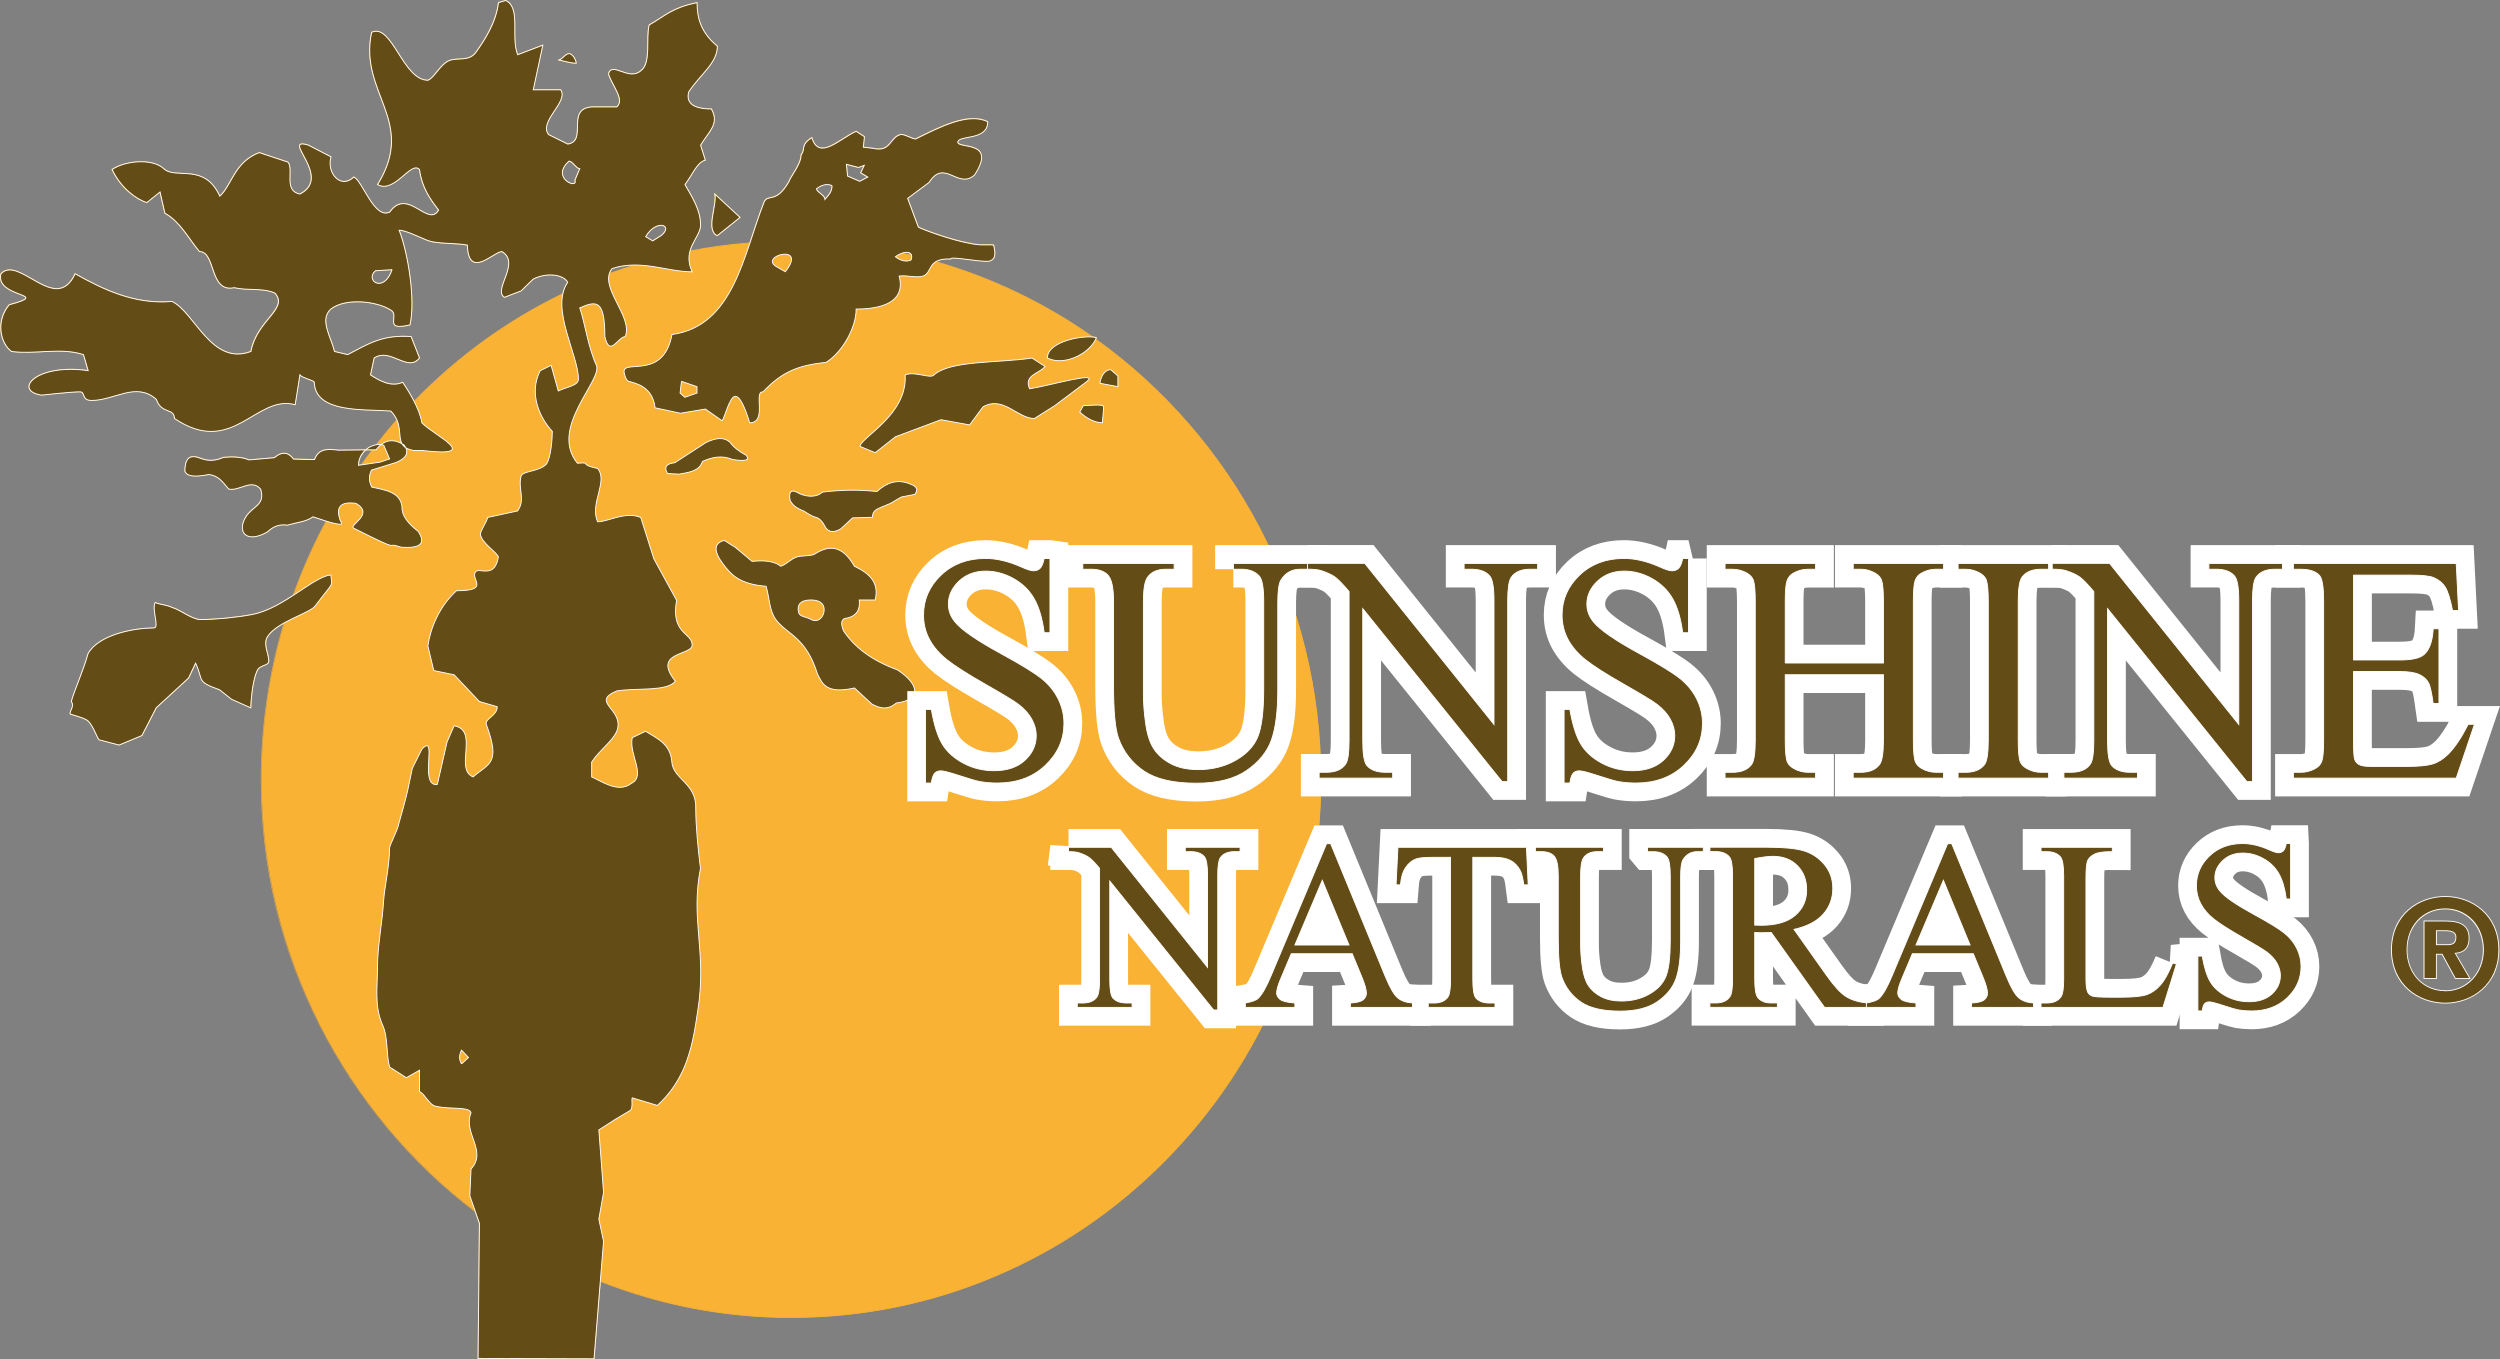 <?xml version="1.0" encoding="UTF-8"?>
<svg id="Capa_1" data-name="Capa 1" xmlns="http://www.w3.org/2000/svg" viewBox="0 0 684.35 372.07">
  <rect x="0" y="0" width="684.35" height="372.07" fill="#808080" stroke="none"/>
  <defs>
    <style>
      .cls-1, .cls-2, .cls-3 {
        stroke-width: .25px;
      }

      .cls-1, .cls-2, .cls-3, .cls-4 {
        stroke: #fff;
      }

      .cls-1, .cls-5, .cls-3 {
        fill: #644c17;
      }

      .cls-6, .cls-2, .cls-4 {
        fill: #fff;
      }

      .cls-5, .cls-3, .cls-7 {
        fill-rule: evenodd;
      }

      .cls-8, .cls-7 {
        fill: #f9b233;
      }

      .cls-4 {
        stroke-width: 10px;
      }
    </style>
  </defs>
  <g>
    <g>
      <path class="cls-5" d="m669.36,274.61c-7.78,0-14.72-5.4-14.72-14.63s6.94-14.57,14.72-14.57,14.68,5.36,14.68,14.57-6.94,14.63-14.68,14.63Zm0-25.8c-5.8,0-10.46,4.47-10.46,11.18s4.66,11.25,10.46,11.21v.04c5.66,0,10.44-4.55,10.44-11.25s-4.78-11.18-10.44-11.18Zm-2.41,19.04h-3.39v-15.73h5.86c4.07,0,6.49,1.16,6.49,4.77,0,2.89-1.7,3.93-3.78,4.06l4.01,6.9h-4l-3.61-6.62h-1.58v6.62Zm2.94-9.25c1.5,0,2.39-.36,2.39-2.09,0-1.58-1.73-1.73-3-1.73h-2.34v3.82h2.94Z"/>
      <path class="cls-6" d="m669.36,274.73c-7.38,0-14.85-5.07-14.85-14.75s7.47-14.7,14.85-14.7,14.8,5.05,14.8,14.7-7.45,14.75-14.8,14.75Zm0-29.2c-7.25,0-14.6,4.96-14.6,14.45s7.34,14.5,14.6,14.5,14.55-4.98,14.55-14.5-7.32-14.45-14.55-14.45Zm0,25.82h-.12v-.04c-2.75-.01-5.3-1.05-7.2-2.94-2.1-2.09-3.26-5.07-3.26-8.4,0-6.55,4.45-11.3,10.59-11.3s10.57,4.86,10.57,11.3-4.54,11.38-10.57,11.38Zm.12-.29v.04c5.82-.07,10.19-4.83,10.19-11.12s-4.44-11.05-10.32-11.05-10.34,4.65-10.34,11.05c0,3.26,1.13,6.18,3.19,8.22,1.86,1.85,4.37,2.86,7.07,2.86h.21Zm6.86-3.09h-4.29l-.04-.07-3.57-6.55h-1.38v6.62h-3.64v-15.98h5.98c4.57,0,6.61,1.51,6.61,4.89,0,2.51-1.28,3.95-3.7,4.17l4.02,6.92Zm-4.14-.25h3.71l-4-6.89h.2c2.43-.17,3.66-1.5,3.66-3.95,0-3.26-1.9-4.64-6.36-4.64h-5.73v15.48h3.14v-6.62h1.77l.04.07,3.57,6.55Zm-2.31-9h-3.07v-4.07h2.46c.85,0,3.12,0,3.12,1.86s-1.01,2.22-2.52,2.22Zm-2.82-.25h2.82c1.43,0,2.27-.32,2.27-1.97,0-1.43-1.54-1.61-2.87-1.61h-2.21v3.57Z"/>
    </g>
    <g>
      <path class="cls-7" d="m299.87,92.86c.07-.15.21-.28.26-.41-.28-.09-.68-.12-1.05-.19-12.95-9.09-27.4-16.13-42.92-20.58.83-.54,2.02-.9,4.01-.8,0-.87,7.88.89,10.52.6,2.58-.6,1.28-3.79,1.28-4.39-1.28-.27-3.28.29-6.87-.55-4.93-.9-12.77-3.78-13.75-4.39l-2.93-7.86,5.85-4.35c4.29-6.74,7.87,2.02,12.46-2.05,6.25-9.61-4.59-7.03-4.59-9.03.36-2,8.2-.3,8.2-5.54-5.24-2.63-13.12,1.45-19.65,4.68-.65.28-3.3-1.48-4.29-1.15-2.91.83-2.58,4.93-7.5,3.73l-2.61-.29.3-2.89-2.26-1.46c-4.59,2.05-10.16,8.15-12.14,1.73-3.24,2.05-1.61,3.18-2.92,4.67,0,2.62-2.99,6.12-3.31,7.29-3.57,6.41-5.88,3.18-6.88,5.81-1.35,3.46-2.56,7.25-3.83,11.08-5.55.43-11.02,1.16-16.39,2.22.77-2.84,2.89-4.96,2.89-7.16,0-4.09-2.29-7.59-4.27-11.07,1.98-2.63,3.31-6.14,5.56-6.7l-1.29-4.09c2.27-3.79,5.25-5.83,2.96-9.91-2.96,0-7.23-.56-6.23-4.63,3.27-4.99,7.86-7.9,7.86-12.56-4.59-3.79-5.55-7.85-5.55-11.92-6.87,1.45-8.53,3.49-13.09,6.11-.98,3.78.63,10.47-2.31,12.55-3.29,2.89-7.88-2.66-8.84.83.96,3.23,4.57,7.01,2.28,9.06h-6.87c-7.19.56-1,9.29-6.55,10.18l-5.23-2.59c-2.93-3.54,5.57-9.04,3.27-12.28h-7.5l2.61-12.21-6.88,2.62c-1.96-4.94.98-12.83-3.26-14.85l-1.98.58c-.65,5.54-3.92,10.47-6.22,13.67-1.97,2.63-5.23,1.18-7.56,2.33-2.27,1.19-3.92,4.68-5.53,5.26-6.9,0-9.81-15.72-15.41-13.13-3.6,16.61,12.46,24.21,1.62,41.68,4.63,2.61,9.18-6.7,11.49-4.11.64,4.94,2.97,8.17,5.23,11.09-2.92,4.96-8.47-6.41-13.41.57-4.24,2.03-7.52-8.75-9.81-9.61-3.59,3.49-7.55-1.16-6.25-5.53l-6.2-3.21c-7.88-2.33,6.88,8.74-2.31,13.4-4.59-.88-1.6-6.72-3.28-8.75l-7.85-2.6c-6.87,2.6-7.51,9.01-10.8,11.93-4.24-9.33-12.11-4.39-15.38-7.57-3.28-2.94-10.79-2.05-14.09.27,2.3,4.94,6.57,8.17,9.5,9.03l3.61-2.89,1.33,5.8c4.24,2.35,6.53,7.02,9.47,10.51,4.56,0,2.63,11.35,9.49,9.89,3.93.88,7.87,0,11.14,1.46,3.93,4.36-4.91,7.29-6.55,16.01-10.8,4.07-15.39-10.77-21.61-13.7-10.13.91-18.67-3.2-26.51-7.57-5.24,11.38-15.38-5.23-20.3,0-1.65,6.71,14.36,5.26,2.27,8.48-3.92,4.66-2.27,10.76.65,12.79,6.57.86,13.45-1.19,19.67.86l1.28,4.38c-14.38-2.05-20.63,5.55-12.76,6.7,0,0,8.17-.9,10.48-.9,1.65,0,.32,2.36,3.26,2.36,6.24,0,12.14-5.24,17.69-.29,1.33,4.06,4.94,2.3,4.94,5.22,15.99,10.78,22.26-6.68,33.05-3.77l1.29-8.15c.67.87,3.94,1.47,3.94,2.03.33,8.46,13.41,7.3,20.95,7.86.83.85,1.33,1.67,1.67,2.46-1.99,2.27-3.92,4.63-5.78,7.02-.95.15-1.87.48-2.66,1.17h1.77c-1.04,1.33-2.04,2.69-3.02,4.08l-.82.11c0-1.75.9-3.21,2.08-4.19-2.53.03-5.06.05-7.57.08-2.72-.35-5.38-.58-6.51,2.56-1.93-.02-3.86-.05-5.76-.12-1.28-1.71-2.92-2.34-5.26-.38-2.29.2-4.62.38-6.91.6-2.05-.83-4.44-.92-7-.69-2.56,1.15-4.57.93-6.35.22-3.09-1.28-4.19.34-4.19,3.55.48,1.23,2.17,1.77,6.55.89,2.63.34,3.54,1.75,5.44,3.98,2.83.7,6.27-2.99,8.76.05,1.36,4.47-2.34,4.6-4.16,7.74-2.39,4.09.37,7.23,6.02,3.93,1.32-1.22,2.81-2.21,5.47-1.84,2.86-.84,5.14-.93,6.98-2.28,1.3.44,2.54.87,3.64,1.16-3.5,6.53-6.56,13.33-9.07,20.38-3.38,2.21-7.07,4.33-10.95,5.17-4.25.84-10.17,1.43-14.43,1.43-2.28,0-5.53-2.65-7.53-3.22-1.93-.89-3.88-.89-4.87-1.45-1,2.01,1.3,6.97-.34,6.97-5.22,0-15.06,1.75-18.02,7.02-1.28,4.64-3.57,9.58-4.59,13.1,1.02,1.43-.61,2.62-.28,3.46,0,0,3.26.9,4.24,1.47,1.62.58,2.94,4.65,3.6,5.53l5.56,1.46,6.24-2.6,3.92-7.6,8.85-8.14,1.93-4.09c2.33,4.94,0,4.94,6.57,7.3l3.29,2.61,5.23,2.32c0-.87.34-6.96,1.65-9.89.64-2.02,3.29-1.45,3.29-2.91,0-2.01-1.65-4.68-.34-6.68.9-1.46,2.64-2.64,4.55-3.74-4.05,13.58-6.26,27.95-6.26,42.85,0,48.45,23.02,91.39,58.53,118.24l1.17,3.27-.37,36.97,31.74.1,1.71-21.19c16.21,6.38,33.8,9.92,52.19,9.92,80.08,0,145.04-65.93,145.04-147.31,0-49.82-24.36-93.82-61.68-120.51Zm-197.14-18.75l4.59-.3c-2.31,6.7-7.55,2.91-4.59.3Zm51.38,6.29c-15.27,7.36-29.03,17.42-40.76,29.5-1.13-2.2-2.42-4.15-3.12-5.25-3.27,1.46-6.55-.55-8.83-2.03l1-4.64c4.57-2.95,9.18,4.09,12.42,0l-2.3-5.85c-7.86-.58-11.78,2.05-17.35,4.94l-3.61-.86c-.99-4.09-4.24-8.72-.99-11.65,4.28-3.19,12.76-2.05,16.39.3,2.62,1.45-2.31,5.85,5.25,4.07,1.61-7-.64-20.08-2.97-25.92,2.33,0,7.23,2.91,9.19,3.19,3.94.6,6.2.32,9.49.87.33,9.63,7.2,1.78,9.49,1.78,5.24,3.17-2.61,10.46.67,12.52l4.56-1.75,3.3-3.23c3.89-2,8.48-1.16,9.46.9-.64.93-1.03,1.96-1.29,3.11Zm3.25-31.07c.97,2.63-6.87-.61-1.62-5.23.98,0,1.96,2.05,2.94,2.05l-1.32,3.18Zm9.53,25.56c.14-.47.27-.95.6-1.38,2.15-.72,4.23-.95,6.27-.96-2.31.71-4.61,1.51-6.87,2.34Zm14.05-10.39l-2.31,1.43-1.93-1.16c2.91-4.94,7.84-3.18,4.24-.27Zm44.84-9.92c0-1.18-2.31-2.02-2.31-2.93q2.31-1.71,4.26-.85c0,1.76-.98,2.6-1.95,3.78Zm9.53-4.94l-3.33-1.45-.3-3.22,3.28.86,1.61-.58-.98,2.05,1.95,1.16-2.23,1.17Zm11.64,19.68c1.2-.42,2.21-.2,2.46.58-.8-.2-1.63-.4-2.46-.58Zm-50.63-4.82l6.22-4.99-6.89-6.37c.67,2.91-2.62,9.89.67,11.37Zm-40.59-49.81c-.98,0-1.96,1.75-2.93,1.75.98,0,2.93.86,4.9.86,0-.86-.98-2.61-1.96-2.61Z"/>
      <path class="cls-8" d="m162.72,372.07h-.12l-31.87-.1v-.13s.37-36.95.37-36.95l-1.15-3.22c-17.77-13.44-32.49-31.09-42.59-51.04-10.59-20.93-15.96-43.57-15.96-67.27,0-14.42,2.08-28.75,6.17-42.58-1.63.96-3.36,2.12-4.23,3.54-.83,1.26-.43,2.81-.05,4.3.21.82.41,1.59.41,2.31,0,.78-.67,1.04-1.38,1.32-.75.29-1.6.62-1.91,1.62-1.32,2.96-1.64,9.09-1.64,9.85v.19l-5.43-2.41-3.27-2.59c-4.75-1.71-4.9-2.24-5.46-4.21-.21-.74-.47-1.65-1.04-2.91l-1.85,3.88-8.83,8.13-3.93,7.62-6.32,2.64-5.64-1.48-.03-.03c-.2-.27-.46-.81-.77-1.49-.71-1.52-1.68-3.6-2.76-3.99-.97-.57-4.2-1.45-4.23-1.46l-.06-.02-.02-.06c-.15-.38.04-.8.25-1.25.29-.65.63-1.38.05-2.19l-.03-.05.02-.06c.46-1.59,1.18-3.48,1.94-5.47.96-2.5,1.94-5.08,2.65-7.63,2.93-5.23,12.45-7.11,18.14-7.11.14,0,.24-.04.32-.13.32-.37.13-1.5-.07-2.69-.24-1.45-.51-3.09-.02-4.08l.06-.12.11.06c.44.24,1.08.38,1.84.54.92.19,1.97.41,3.03.9.79.22,1.78.78,2.83,1.36,1.55.86,3.3,1.84,4.65,1.84,4.22,0,10.14-.59,14.41-1.43,3.95-.85,7.71-3.07,10.87-5.13,2.42-6.8,5.44-13.6,8.98-20.22-.84-.22-1.75-.53-2.72-.86-.24-.08-.47-.16-.72-.24-1.28.92-2.76,1.25-4.47,1.64-.79.18-1.61.36-2.49.62h-.03s-.03,0-.03,0c-2.73-.37-4.2.74-5.36,1.81-2.79,1.62-5.16,1.86-6.38.64-1.01-1.01-.95-2.83.16-4.73.65-1.11,1.53-1.86,2.32-2.52,1.5-1.27,2.69-2.27,1.84-5.09-1.44-1.75-3.2-1.16-5.06-.54-1.21.41-2.46.83-3.62.54h-.04s-.03-.04-.03-.04c-.2-.23-.38-.45-.56-.66-1.55-1.85-2.49-2.97-4.79-3.27-4.04.8-6.09.5-6.67-.97v-.05c0-1.98.4-3.21,1.25-3.78.72-.48,1.77-.45,3.11.11,2.07.83,4.06.77,6.25-.22h.04c2.95-.28,5.19-.06,7.03.68,1.45-.14,2.93-.26,4.37-.38.83-.07,1.65-.14,2.47-.21,1.11-.92,2.09-1.31,3.03-1.2.85.1,1.62.61,2.35,1.57,1.77.06,3.66.1,5.61.12,1.22-3.25,4.21-2.87,6.62-2.56,2.16-.02,4.35-.04,6.54-.07h.97c.71-.62,1.57-1,2.64-1.18,1.93-2.48,3.85-4.81,5.7-6.93-.38-.85-.89-1.61-1.58-2.32-1.19-.09-2.51-.13-3.9-.18-7.5-.25-16.84-.57-17.12-7.8,0-.19-.93-.52-1.55-.75-.81-.29-1.72-.62-2.18-1.02l-1.28,8.05-.13-.04c-4.31-1.16-7.9.97-11.71,3.23-5.52,3.28-11.79,6.99-21.38.52l-.06-.04v-.07c0-1.31-.73-1.6-1.74-2-1.1-.44-2.46-.99-3.18-3.14-3.57-3.16-7.27-2.06-11.19-.9-2.07.61-4.22,1.25-6.4,1.25-1.77,0-2.08-.84-2.33-1.51-.18-.49-.31-.84-.93-.84-2.28,0-10.38.89-10.46.9h-.02s-.02,0-.02,0c-2.4-.35-3.72-1.36-3.52-2.69.39-2.68,6.7-5.58,16.12-4.29l-1.21-4.13c-3.6-1.17-7.5-.96-11.28-.76-2.74.14-5.56.29-8.31-.07l-.06-.02c-1.5-1.05-2.63-3.12-2.93-5.4-.36-2.73.44-5.42,2.25-7.58l.03-.03h.04c1.1-.3,4.43-1.19,4.46-1.76.02-.29-.87-.63-1.81-.99-2.33-.89-5.84-2.25-5.01-5.65v-.03s.03-.02.03-.02c2.17-2.31,5.27-.53,8.55,1.36,2.79,1.61,5.67,3.27,8.15,2.48,1.44-.46,2.61-1.7,3.58-3.8l.06-.12.12.07c7.41,4.14,16.17,8.48,26.43,7.56h.03s.03.01.03.01c2.17,1.02,4.13,3.45,6.2,6.03,3.88,4.82,8.28,10.27,15.25,7.69.78-4.02,3.08-6.82,4.92-9.07,2.14-2.6,3.68-4.49,1.66-6.75-1.85-.82-3.9-.88-6.08-.96-1.62-.05-3.3-.11-4.98-.48-3.93.82-5.05-2.5-6.05-5.43-.78-2.29-1.52-4.46-3.44-4.46h-.06l-.04-.04c-.87-1.03-1.69-2.18-2.49-3.29-1.95-2.72-3.97-5.54-6.94-7.18l-.05-.03-1.3-5.66-3.51,2.81-.06-.02c-2.98-.88-7.25-4.11-9.57-9.1l-.04-.09.09-.06c3.22-2.26,10.88-3.28,14.25-.26,1.17,1.13,2.92,1.21,4.95,1.29,3.42.14,7.66.32,10.39,6.16,1.09-1.02,1.9-2.45,2.75-3.96,1.64-2.9,3.49-6.19,7.97-7.88l.04-.02h.04s7.88,2.62,7.88,2.62l.02.03c.67.81.63,2.15.59,3.57-.06,2.26-.13,4.59,2.57,5.13,1.49-.77,2.44-1.77,2.82-2.99.75-2.41-.79-5.29-1.92-7.38-.8-1.49-1.39-2.57-.97-3.08.3-.37,1.05-.35,2.43.06l6.31,3.27-.03.1c-.78,2.63.39,5.19,1.97,6.14,1.29.78,2.78.51,4.07-.74l.06-.06.07.03c.88.33,1.84,1.95,2.96,3.84,1.85,3.11,4.15,6.99,6.73,5.79,2.78-3.89,5.71-2.17,8.3-.65,2.03,1.19,3.79,2.22,5.04.19-2.39-3.09-4.57-6.27-5.19-11.04-.96-1.04-2.44.21-4.13,1.65-2.09,1.77-4.69,3.98-7.29,2.51l-.11-.06.07-.11c6.15-9.91,3.61-16.59.92-23.65-2.02-5.32-4.11-10.82-2.56-17.99v-.06s.07-.03.07-.03c2.93-1.36,5.13,2.11,7.46,5.77,2.29,3.6,4.65,7.33,7.98,7.35.74-.28,1.52-1.24,2.35-2.25.91-1.11,1.94-2.37,3.14-3,.93-.46,2.02-.52,3.07-.57,1.61-.08,3.28-.17,4.45-1.73,2.56-3.56,5.58-8.33,6.19-13.61v-.08S138.42,0,138.42,0l.04.02c2.59,1.24,2.58,4.56,2.56,8.08-.01,2.34-.02,4.76.72,6.72l6.98-2.66-2.62,12.28h7.41l.04.05c1.15,1.62-.23,3.7-1.68,5.89-1.5,2.26-3.05,4.59-1.61,6.36l5.17,2.56c2.45-.41,2.48-2.46,2.51-4.62.03-2.46.07-5.24,4.01-5.55h6.83c1.43-1.33.3-3.44-.88-5.67-.57-1.07-1.16-2.18-1.47-3.23v-.03s0-.03,0-.03c.16-.57.41-.94.78-1.13.71-.37,1.71-.02,2.86.38,1.7.6,3.63,1.28,5.24-.14,1.83-1.3,1.86-4.48,1.88-7.56.02-1.82.03-3.55.39-4.93v-.05s.06-.03.06-.03c1.12-.64,2.05-1.25,2.96-1.83,2.78-1.79,4.97-3.2,10.17-4.3l.15-.03v.15c0,3.6.65,7.81,5.51,11.82l.05.04v.06c0,3.13-2.01,5.45-4.34,8.14-1.19,1.38-2.43,2.8-3.52,4.47-.28,1.14-.14,2.08.41,2.78.87,1.11,2.79,1.68,5.7,1.68h.07l.04.06c1.82,3.23.4,5.21-1.39,7.71-.51.71-1.04,1.45-1.54,2.28l1.32,4.16-.13.03c-1.52.38-2.64,2.2-3.83,4.13-.51.83-1.03,1.68-1.62,2.46.19.32.37.65.56.97,1.81,3.13,3.69,6.37,3.69,10.08,0,1.25-.67,2.48-1.38,3.77-.55,1.01-1.12,2.05-1.46,3.22,5.17-1.01,10.59-1.74,16.12-2.17.21-.64.42-1.28.63-1.91,1.06-3.21,2.06-6.23,3.17-9.1.42-1.1,1.07-1.24,1.89-1.41,1.21-.25,2.87-.59,5-4.42.1-.38.5-1.02,1-1.83.97-1.56,2.29-3.69,2.29-5.4v-.05l.03-.04c.47-.53.54-1.02.61-1.54.12-.86.27-1.85,2.33-3.15l.14-.09.05.16c.45,1.44,1.09,2.3,1.96,2.62,1.69.62,4-.84,6.44-2.38,1.19-.75,2.42-1.53,3.58-2.05l.06-.03,2.38,1.53-.3,2.84,2.48.28c2.98.72,3.96-.49,5-1.78.64-.8,1.3-1.62,2.45-1.94.57-.2,1.58.23,2.56.64.69.29,1.46.62,1.71.51l.64-.32c6.56-3.25,13.99-6.94,19.12-4.36l.07.03v.08c0,3.36-3.19,3.96-5.52,4.4-1.38.26-2.57.49-2.69,1.16,0,.48.97.66,2.09.88,1.6.3,3.59.68,4.24,2.21.57,1.34,0,3.3-1.75,5.99l-.02.03c-2.15,1.91-4.08,1.08-5.95.27-2.17-.94-4.21-1.82-6.49,1.75l-.03.03-5.77,4.29,2.89,7.73c1.1.64,8.85,3.47,13.67,4.35,2.27.53,3.92.5,5.12.47.71-.01,1.28-.03,1.76.08l.1.02v.1c0,.1.04.29.09.53.25,1.13.77,3.47-1.47,3.99-1.24.14-3.53-.16-5.74-.44-2.05-.27-4.37-.57-4.68-.29v.13h-.14c-1.6-.07-2.79.13-3.69.64,15.16,4.38,29.51,11.28,42.66,20.5.13.02.26.04.38.06.24.03.47.07.66.13l.13.04-.05.12c-.03.08-.09.16-.14.24-.02.03-.05.06-.07.1,18.64,13.35,34.13,31.18,44.78,51.56,11.03,21.09,16.86,44.94,16.86,68.99,0,19.91-3.84,39.22-11.41,57.4-7.31,17.56-17.78,33.32-31.12,46.86-13.33,13.54-28.86,24.17-46.14,31.59-17.9,7.69-36.9,11.58-56.5,11.58-17.88,0-35.4-3.32-52.08-9.87l-1.71,21.13Zm-31.73-.35l31.5.1,1.72-21.24.16.06c16.7,6.58,34.24,9.91,52.15,9.91,79.91,0,144.92-66.03,144.92-147.18,0-47.79-23.04-92.81-61.63-120.41l-.08-.06.04-.09c.04-.08.09-.16.14-.23.01-.02.03-.04.04-.06-.14-.03-.3-.05-.47-.08-.14-.02-.28-.04-.42-.07l-.05-.02c-13.21-9.27-27.64-16.19-42.88-20.56l-.26-.08.23-.15c.97-.63,2.24-.9,3.99-.82.02-.03.04-.05.06-.07.38-.33,2.1-.13,4.88.23,2.09.27,4.46.58,5.66.44,1.98-.46,1.51-2.56,1.27-3.69-.04-.2-.08-.36-.09-.47-.43-.08-.96-.07-1.61-.05-1.21.03-2.88.06-5.18-.48-5.01-.92-12.8-3.79-13.79-4.4l-.04-.02-.02-.04-2.97-7.94.08-.06,5.83-4.33c2.38-3.73,4.62-2.76,6.79-1.83,1.79.77,3.64,1.57,5.67-.22,1.67-2.57,2.25-4.5,1.72-5.74-.6-1.4-2.51-1.77-4.05-2.06-1.28-.24-2.29-.44-2.29-1.14.15-.86,1.36-1.09,2.89-1.38,2.35-.44,5.26-1,5.31-4.08-5.01-2.45-12.35,1.19-18.82,4.4l-.65.32c-.34.14-.95-.1-1.92-.51-.89-.38-1.9-.8-2.39-.63-1.08.31-1.69,1.06-2.33,1.86-1.04,1.29-2.12,2.63-5.24,1.87l-2.71-.3.31-2.94-2.14-1.38c-1.12.51-2.32,1.27-3.48,2.01-2.49,1.58-4.85,3.07-6.66,2.41-.92-.34-1.59-1.2-2.06-2.63-1.84,1.2-1.96,2.06-2.08,2.89-.07.52-.15,1.06-.64,1.63-.02,1.78-1.35,3.92-2.33,5.49-.47.76-.88,1.42-.98,1.79-2.2,3.95-3.92,4.31-5.18,4.57-.8.17-1.34.28-1.71,1.25-1.12,2.86-2.11,5.88-3.17,9.08-.22.66-.44,1.33-.66,1.99l-.03.08h-.08c-5.62.44-11.13,1.19-16.38,2.22l-.2.04.05-.19c.35-1.28.95-2.4,1.54-3.47.69-1.27,1.35-2.47,1.35-3.65,0-3.64-1.86-6.85-3.65-9.96-.2-.35-.4-.7-.6-1.04l-.04-.07.05-.07c.59-.79,1.13-1.67,1.65-2.51,1.18-1.92,2.3-3.73,3.85-4.2l-1.27-4.02.03-.05c.51-.86,1.06-1.61,1.58-2.35,1.73-2.41,3.1-4.32,1.41-7.37-2.95,0-4.91-.61-5.82-1.77-.6-.77-.75-1.78-.45-3.01l.02-.04c1.11-1.7,2.35-3.13,3.56-4.52,2.28-2.63,4.26-4.91,4.28-7.92-4.82-4.01-5.53-8.21-5.55-11.82-5.05,1.08-7.21,2.47-9.94,4.23-.89.58-1.82,1.17-2.92,1.81-.34,1.35-.35,3.03-.37,4.82-.03,3.14-.05,6.39-1.98,7.75-1.71,1.5-3.8.77-5.48.18-1.09-.39-2.04-.72-2.66-.4-.3.16-.51.46-.65.94.31,1.02.88,2.1,1.44,3.15,1.24,2.34,2.42,4.54.79,6l-.04.03h-6.92c-3.7.29-3.74,2.84-3.77,5.3-.03,2.18-.06,4.44-2.76,4.87h-.04s-.04-.01-.04-.01l-5.27-2.62c-1.59-1.91.02-4.34,1.58-6.68,1.39-2.1,2.71-4.08,1.72-5.56h-7.59l2.59-12.13-6.78,2.59-.05-.11c-.8-2.03-.79-4.52-.78-6.93.02-3.42.03-6.65-2.38-7.84l-1.85.54c-.64,5.3-3.66,10.07-6.23,13.64-1.24,1.66-2.97,1.74-4.64,1.83-1.07.05-2.08.1-2.97.54-1.15.6-2.16,1.84-3.06,2.93-.86,1.05-1.67,2.04-2.48,2.33h-.04c-3.48,0-5.89-3.79-8.22-7.45-2.25-3.55-4.38-6.9-7.09-5.71-1.51,7.07.56,12.52,2.56,17.78,2.7,7.1,5.25,13.81-.88,23.76,2.41,1.26,4.79-.76,6.89-2.55,1.81-1.54,3.38-2.87,4.51-1.59l.03.03v.04c.62,4.76,2.81,7.94,5.21,11.03l.05.07-.04.07c-1.38,2.34-3.35,1.19-5.43-.03-2.5-1.47-5.34-3.13-7.99.61l-.02.03h-.03c-2.8,1.36-5.17-2.64-7.08-5.86-1.02-1.71-1.98-3.33-2.76-3.7-1.37,1.29-2.93,1.56-4.31.72-1.64-.99-2.87-3.62-2.11-6.33l-6.11-3.16c-1.2-.35-1.93-.4-2.15-.14-.31.38.3,1.5,1,2.81,1.15,2.14,2.73,5.07,1.94,7.58-.4,1.29-1.41,2.35-2.99,3.15l-.04.02h-.04c-2.95-.57-2.88-3.14-2.82-5.4.04-1.36.07-2.64-.52-3.38l-7.77-2.57c-4.36,1.66-6.18,4.9-7.8,7.75-.9,1.59-1.74,3.09-2.92,4.14l-.13.11-.07-.15c-2.66-5.85-6.69-6.02-10.24-6.17-2-.08-3.88-.16-5.11-1.36-3.25-2.92-10.65-1.96-13.85.22,2.29,4.83,6.4,7.96,9.31,8.85l3.72-2.97,1.36,5.94c3,1.67,5.02,4.5,6.98,7.23.82,1.15,1.6,2.23,2.44,3.24,2.06.04,2.81,2.27,3.62,4.63,1.01,2.98,2.06,6.05,5.79,5.26h.03s.03,0,.03,0c1.67.37,3.34.43,4.96.48,2.21.07,4.3.14,6.2.99l.04.03c2.19,2.43.5,4.49-1.64,7.09-1.84,2.24-4.13,5.03-4.88,9.02v.07s-.08.02-.08.02c-7.17,2.7-11.65-2.85-15.59-7.75-2.05-2.54-3.98-4.94-6.08-5.94-10.27.91-19.02-3.39-26.43-7.53-.99,2.09-2.19,3.34-3.67,3.81-2.58.82-5.51-.87-8.35-2.5-3.18-1.83-6.18-3.56-8.22-1.43-.75,3.17,2.62,4.47,4.86,5.33,1.2.46,1.99.77,1.97,1.24-.02.46-.81.96-4.61,1.97-1.75,2.1-2.52,4.71-2.17,7.35.29,2.2,1.36,4.2,2.8,5.21,2.71.35,5.52.2,8.23.06,3.82-.2,7.77-.41,11.43.8l.06.02,1.35,4.63-.19-.03c-10.08-1.44-15.71,1.82-16.03,4.05-.17,1.18,1.06,2.08,3.3,2.41.41-.04,8.23-.9,10.47-.9.79,0,.98.51,1.17,1.01.25.66.5,1.35,2.1,1.35,2.14,0,4.27-.63,6.32-1.24,3.99-1.18,7.77-2.3,11.45.98l.03.02v.03c.69,2.07,1.94,2.57,3.05,3.02,1,.4,1.87.75,1.9,2.17,9.43,6.33,15.34,2.83,21.06-.57,3.81-2.26,7.42-4.4,11.77-3.29l1.32-8.31.18.23c.32.42,1.35.8,2.25,1.12,1.1.4,1.72.64,1.72.98.27,6.99,9.48,7.3,16.88,7.55,1.42.05,2.75.09,3.96.18h.05s.03.04.03.04c.74.76,1.3,1.58,1.69,2.5l.03.07-.05.06c-1.88,2.15-3.82,4.51-5.78,7.02l-.03.04h-.05c-.93.15-1.69.46-2.33.93h1.67l-.16.2c-.99,1.27-2,2.64-3.02,4.08l-.03.04-1.02.14v-.14c0-1.52.66-2.95,1.87-4.06h-.68c-2.19.03-4.38.05-6.56.07-2.99-.39-5.34-.45-6.4,2.48l-.03.08h-.09c-2.01-.02-3.95-.06-5.77-.12h-.06s-.04-.05-.04-.05c-.7-.93-1.42-1.43-2.21-1.52-.85-.1-1.82.29-2.87,1.17l-.03.02h-.04c-.83.08-1.67.15-2.51.22-1.45.12-2.94.25-4.4.38h-.03s-.03,0-.03,0c-1.8-.73-4-.94-6.92-.68-2.25,1-4.29,1.07-6.43.21-1.26-.52-2.23-.57-2.88-.13-.76.5-1.14,1.7-1.14,3.55.53,1.31,2.57,1.56,6.4.79h.02s.02,0,.02,0c2.41.31,3.42,1.53,4.97,3.36.17.2.35.41.53.63,1.07.25,2.28-.15,3.44-.55,1.86-.63,3.79-1.27,5.35.63l.02.04c.91,3-.4,4.1-1.91,5.38-.81.68-1.64,1.39-2.26,2.46-1.05,1.8-1.13,3.49-.2,4.42,1.13,1.13,3.39.89,6.05-.66,1.47-1.36,2.98-2.2,5.52-1.86.88-.26,1.7-.44,2.48-.62,1.71-.39,3.19-.72,4.43-1.64l.05-.04.06.02c.26.09.52.18.78.26,1.02.34,1.98.67,2.85.89l.15.04-.08.14c-3.57,6.67-6.62,13.52-9.06,20.37v.04s-.05.02-.05.02c-3.19,2.08-6.99,4.33-10.99,5.19-4.29.84-10.23,1.43-14.46,1.43-1.41,0-3.12-.95-4.77-1.87-1.04-.58-2.02-1.13-2.8-1.35-1.05-.48-2.08-.7-2.99-.89-.71-.15-1.33-.28-1.79-.5-.38.93-.13,2.46.09,3.82.22,1.31.4,2.43.01,2.89-.12.14-.29.22-.51.22-5.63,0-15.04,1.85-17.91,6.96-.69,2.53-1.68,5.12-2.64,7.62-.75,1.97-1.46,3.83-1.92,5.4.61.9.24,1.72-.06,2.39-.17.39-.33.72-.26,1,.48.13,3.29.93,4.2,1.46,1.16.41,2.16,2.55,2.88,4.11.29.61.54,1.15.72,1.41l5.47,1.44,6.16-2.57,3.92-7.59,8.83-8.13,2.04-4.3.11.24c.66,1.41.94,2.4,1.17,3.19.55,1.92.68,2.38,5.33,4.04l.04.02,3.27,2.6,5.04,2.24c.04-1.3.4-6.94,1.65-9.75.35-1.1,1.29-1.47,2.06-1.77.68-.27,1.22-.48,1.22-1.09,0-.68-.19-1.44-.4-2.25-.4-1.55-.81-3.15.08-4.5.95-1.55,2.85-2.78,4.59-3.78l.27-.16-.09.3c-4.15,13.9-6.25,28.31-6.25,42.81,0,46.98,21.31,90.04,58.48,118.14l.03.02,1.19,3.35-.37,36.84Zm-30.75-248.43c-1.25,1.06-1.95,2.45-1.99,3.92l.62-.09c.95-1.35,1.91-2.64,2.84-3.84h-1.46Zm13.08-13.18l-.08-.15c-1.01-1.96-2.13-3.71-2.87-4.86l-.19-.29c-3.39,1.45-6.81-.76-8.85-2.08l-.07-.05.02-.08,1.01-4.69.04-.03c2.28-1.47,4.59-.51,6.64.34,2.2.91,4.11,1.7,5.71-.26l-2.25-5.7c-6.95-.5-10.73,1.51-15.5,4.04-.55.29-1.12.59-1.7.9l-.04.02-3.73-.89-.02-.07c-.25-1.05-.67-2.17-1.07-3.24-1.15-3.1-2.35-6.31.12-8.53,4.34-3.24,12.89-2.08,16.54.29,1.06.58.96,1.62.87,2.54-.06.66-.12,1.27.27,1.61.51.44,1.8.42,3.94-.08,1.58-7.05-.74-20.16-2.98-25.77l-.07-.17h.18c1.35,0,3.56.97,5.52,1.82,1.47.64,2.86,1.25,3.69,1.37,1.98.3,3.53.38,5.02.45,1.46.07,2.84.14,4.47.42l.1.02v.1c.09,2.44.61,3.94,1.56,4.46,1.33.72,3.32-.48,5.07-1.54,1.12-.68,2.08-1.26,2.74-1.26h.04l.03.02c3.01,1.82,1.84,4.93.81,7.67-.79,2.11-1.48,3.94-.19,4.81l4.48-1.72,3.31-3.24c2.8-1.45,5.65-1.34,7.38-.76,1.1.37,1.9.98,2.25,1.71l.03.06-.04.06c-.59.87-1,1.84-1.27,3.06v.06s-.07.03-.07.03c-15.11,7.29-28.81,17.2-40.73,29.47l-.12.12Zm-3.04-5.62l.3.47c.72,1.13,1.81,2.83,2.8,4.73,11.89-12.22,25.56-22.1,40.62-29.38.27-1.18.69-2.18,1.26-3.03-.33-.64-1.07-1.18-2.07-1.52-2.1-.71-4.92-.42-7.17.73l-3.33,3.25-4.62,1.77-.05-.03c-1.54-.96-.78-2.99.03-5.14.99-2.64,2.12-5.64-.67-7.35-.59.02-1.56.6-2.58,1.22-1.81,1.09-3.86,2.34-5.32,1.55-1.03-.56-1.59-2.06-1.68-4.57-1.58-.26-2.92-.33-4.34-.4-1.5-.08-3.05-.15-5.04-.46-.86-.12-2.27-.74-3.75-1.39-1.84-.8-3.91-1.71-5.23-1.79,2.24,5.76,4.51,18.82,2.9,25.82l-.02.08-.08.02c-2.33.55-3.64.56-4.23.04-.48-.42-.42-1.1-.35-1.82.08-.88.17-1.79-.75-2.3-3.6-2.33-12-3.48-16.25-.31-2.33,2.1-1.22,5.09-.04,8.25.39,1.06.8,2.15,1.06,3.19l3.49.83c.57-.3,1.12-.59,1.66-.87,4.83-2.56,8.64-4.58,15.71-4.06h.08s2.36,5.99,2.36,5.99l-.04.06c-1.73,2.17-3.82,1.31-6.04.39-2.07-.86-4.22-1.75-6.37-.39l-.97,4.5c2.03,1.31,5.38,3.43,8.64,1.97l.1-.04Zm-6.55-26.8c-.84,0-1.59-.49-1.88-1.23-.31-.81-.02-1.72.8-2.44l.03-.03h.04s4.78-.32,4.78-.32l-.06.18c-1.18,3.42-2.96,3.82-3.67,3.84h-.04Zm-.95-3.45c-.72.65-.98,1.43-.7,2.13.25.64.91,1.07,1.65,1.07h.04c.65-.01,2.25-.38,3.38-3.49l-4.36.29Zm63.93.86l.1-.34c.13-.44.27-.9.59-1.32l.02-.03h.04c1.94-.66,3.95-.97,6.31-.97l.04.24c-2.06.63-4.24,1.37-6.86,2.33l-.23.09Zm.86-1.48c-.25.33-.37.69-.48,1.07,2.17-.79,4.04-1.43,5.8-1.99-1.95.07-3.66.37-5.32.92Zm82.04-3.54l-.22-.05c-.82-.2-1.64-.4-2.46-.58l-.44-.09.42-.15c.79-.27,1.5-.29,2.01-.04.3.15.51.39.61.69l.07.21Zm-2.14-.77c.58.13,1.16.27,1.72.41-.09-.14-.22-.25-.38-.33-.34-.17-.81-.19-1.34-.08Zm-68.84-3.22l-2.1-1.27.06-.11c1.42-2.41,3.34-3.32,4.63-3.15.56.07.96.36,1.08.78.18.63-.29,1.46-1.27,2.26h-.01s-2.38,1.48-2.38,1.48Zm-1.76-1.35l1.76,1.06,2.24-1.39c.9-.73,1.34-1.46,1.19-1.99-.09-.32-.41-.54-.87-.6-1.14-.15-2.97.71-4.31,2.92Zm19.47-.08l-.07-.03c-2.18-.98-1.6-4.25-1.08-7.13.3-1.68.58-3.28.34-4.32l-.09-.4,7.29,6.75-6.39,5.13Zm-.51-11.17c.13,1.07-.13,2.52-.4,4.05-.52,2.9-1.05,5.9.87,6.83l6.04-4.85-6.51-6.02Zm29.83,1.45v-.35c0-.57-.62-1.07-1.22-1.56-.56-.46-1.09-.88-1.09-1.37v-.06l.05-.04c2.32-1.72,2.37-1.75,4.38-.87l.07.03v.08c0,1.55-.76,2.44-1.57,3.37-.14.16-.27.32-.41.49l-.22.27Zm-2.05-3.22c.05.35.51.72.99,1.11.55.45,1.12.91,1.27,1.46.08-.09.16-.19.24-.28.79-.92,1.48-1.72,1.5-3.13-1.8-.79-1.84-.77-4,.83Zm-66.82-1.32c-.74,0-1.84-.56-2.49-1.51-.59-.86-1.19-2.64,1.36-4.89l.04-.03h.05c.55,0,1.06.54,1.56,1.07.46.48.94.99,1.37.99h.19l-1.37,3.31c.21.62-.07.87-.25.97-.13.06-.28.1-.46.1Zm-1-6.17c-2.36,2.1-1.82,3.74-1.28,4.53.75,1.09,2.12,1.59,2.62,1.33.21-.11.25-.35.12-.71l-.02-.05.02-.04,1.26-3.02c-.48-.1-.93-.58-1.38-1.04-.45-.47-.91-.96-1.34-.99Zm79.54,5.55l-3.45-1.5-.33-3.47,3.42.9,1.86-.67-1.06,2.22,2.04,1.21-2.48,1.3Zm-3.22-1.67l3.21,1.4,1.98-1.04-1.86-1.1.9-1.88-1.36.49-3.15-.83.28,2.96Zm-74.28-30.68h-.12c-1.17,0-2.34-.3-3.28-.54-.66-.17-1.23-.32-1.62-.32v-.25c.44,0,.92-.43,1.38-.84.5-.45,1.01-.91,1.55-.91,1.1,0,2.09,1.86,2.09,2.73v.12Zm-4.41-1.04c.32.06.67.15,1.07.25.89.23,1.99.51,3.08.53-.09-.82-.96-2.36-1.83-2.36-.44,0-.92.43-1.38.84-.31.27-.62.55-.94.73Z"/>
    </g>
    <path class="cls-3" d="m234.98,45.83l-3.28-.86.3,3.22,3.33,1.45,2.23-1.17-1.95-1.16.98-2.05-1.61.58h0m-48.43,58.55l4.24,1.45v1.75l-3.31,1.16-1.31-1.16.38-3.2h0m-60.21,186.85q-1.05-1.75,0-3.78l1.91,2.03-1.91,1.75h0m175.77-179.88c0-.86-4.26-.31-5.57-.31l-.98,1.76q3.25,2.91,6.22,2.91c0-.85.34-3.45.34-4.36h0m1.93-10.17c-1.93,0-2.93,2.59-2.93,3.74l4.89.9v-2.92l-1.96-1.73h0m-3.91-8.74c-2.92-.89-13.43.84-13.43,5.54,4.28,2.31,11.5-.9,13.43-5.54h0M155.75,14.69c-.98,0-1.96,1.75-2.93,1.75.98,0,2.93.86,4.9.86,0-.86-.98-2.61-1.96-2.61h0m-50.74,107.15c-2.97-.87-6.89,1.74-6.89,5.53l5.92-.87,2.6-.88-1.62-3.77h0m2.31-48.03c-2.31,6.7-7.55,2.91-4.59.3l4.59-.3h0m120.43-23.01c0,1.76-.98,2.6-1.95,3.78,0-1.18-2.31-2.02-2.31-2.93q2.31-1.71,4.26-.85h0m-46.79,13.7l-2.31,1.43-1.93-1.16c2.91-4.94,7.84-3.18,4.24-.27h0m-23.59-15.17c.97,2.63-6.87-.61-1.62-5.23.98,0,1.96,2.05,2.94,2.05l-1.32,3.18h0m38.97,15.17c-3.3-1.48,0-8.45-.67-11.37l6.89,6.37-6.22,4.99h0m16.05,8.41c-4.59-2.91,8.82-6.38,2.56,1.48l-2.56-1.48h0m-26.22,40.2l-6.87-1.48c-.65-5.79-5.24-6.69-7.19-7.24-.98-.29-1.31-2.63-1.31-2.63,0-3.5,10.8,2.35,13.13-10.19,17.01-2.31,19.62-22.13,25.17-36.11,1-2.63,3.31.6,6.88-5.81.32-1.17,3.31-4.67,3.31-7.29,1.31-1.48-.33-2.61,2.92-4.67,1.98,6.42,7.55.32,12.14-1.73l2.26,1.46-.3,2.89,2.61.29c4.92,1.2,4.59-2.91,7.5-3.73.99-.34,3.64,1.42,4.29,1.15,6.53-3.23,14.41-7.32,19.65-4.68,0,5.24-7.85,3.54-8.2,5.54,0,2,10.84-.58,4.59,9.03-4.59,4.07-8.18-4.68-12.46,2.05l-5.85,4.35,2.93,7.86c.98.61,8.82,3.49,13.75,4.39,3.59.84,5.6.28,6.87.55,0,.6,1.3,3.8-1.28,4.39-2.64.29-10.52-1.47-10.52-.6-6.51-.28-4.9,3.79-7.52,4.67-1.64.58-4.58-.3-6.55,0,1.64,6.11-2.96,9.03-11.77,9.03,0,4.94-3.61,11.65-8.2,14.58-7.86.86-12.1,2.6-17.32,8.11-2.66-.26,1.28,8.45-3.64,8.45,0,0-2-7.26-3.89-7.26-1.65,0-2.98,6.08-3.66,6.69l-4.57-3.19-6.88,1.16h0m49.17,9.03c.6-2.62,13.08-8.76,12.4-19.52,2.61-1.16,6.89,1.15,7.87,0,4.56-4.07,17.67-3.22,26.86-4.64l3.58,2.31c-1.67,2.04-5.89,2.33-4.25,6.11,5.58-.87,19.31-4.94,15.72-2.02l-8.86,6.66-5.55,3.5c-4.61,0-8.53-6.38-14.07-3.18l-3.64,4.93-7.83-1.42-12.46,4.65-5.56,4.38-4.22-1.75h0M27.08,202.48c-.66-.87-1.98-4.94-3.6-5.53-.98-.57-4.24-1.47-4.24-1.47-.33-.84,1.3-2.03.28-3.46,1.02-3.52,3.31-8.46,4.59-13.1,2.96-5.27,12.8-7.02,18.02-7.02,1.64,0-.66-4.96.34-6.97.99.55,2.95.55,4.87,1.45,2,.57,5.25,3.22,7.53,3.22,4.26,0,10.18-.59,14.43-1.43,8.52-1.79,16.38-10.23,21.26-10.8.35,3.5.99,1.47-4.24,8.44-1.33,2.01-10.51,4.35-13.09,8.46-1.31,2,.34,4.66.34,6.68,0,1.46-2.65.89-3.29,2.91-1.3,2.93-1.65,9.02-1.65,9.89l-5.23-2.32-3.29-2.61c-6.57-2.36-4.24-2.36-6.57-7.3l-1.93,4.09-8.85,8.14-3.92,7.6-6.24,2.6-5.56-1.46h0M249.39,71.18q-2,.85-4.28-.89c2.28-1.75,5.23-1.75,4.28.89h0m-118.52,300.66l.37-36.97-2.63-7.55.33-7.32c4.57-4.94-2.3-9.88,0-15.37-.33-1.78-5.92-.91-9.51-1.78-1.96-.27-2.94-3.23-4.59-4.05v-5.83l-3.61,2.04-4.58-2.91c-.99-3.47-.32-8.13-1.98-11.64-2.26-5.23-1.32-10.47-1.32-16.02s1.32-11.95,1.67-18.03c.33-4.07,1.62-9.59,1.62-14.25,0-.88,2.29-4.94,2.61-6.99.68-2.32,1.66-5.85,2.33-8.7l1.28-6.12,2.6-5.23c4.59-4.96-.96,10.47,4.26,9.6l2.66-11.63,1.93-4.41c6.92,1.18,0,11.93,5.2,13.99,4.31-3.78,7.6-3.5,3.65-14.27-.65-1.71,2.95-2.34,2.95-4.94l-4.88-1.43-6.92-7.31-5.57-1.16-1.61-6.71c.66-4.94,3.26-11.04,7.85-15.15,9.49,0,3.61-3.17,5.23-5.21,1.02-1.18,5.26,2.04,6.22-4.07-.65-1.48-4.59-3.78-4.91-6.14,0-1.16,1.64-3.18,1.98-4.64l8.18-1.77c2.29-3.17,0-6.06.98-9.6.64-1.43,4.9-1.14,6.88-3.19,1.32-1.75,1.65-7.27,1.65-9.01-3.31-3.53-6.58-10.21-3.31-16.61l2.98-1.45,1.96,7c2.59-1.17,5.52-1.48,5.52-3.23,0-6.69-7.83-19.52-2.93-26.48-.98-2.05-5.57-2.9-9.46-.9l-3.3,3.23-4.56,1.75c-3.28-2.05,4.56-9.34-.67-12.52-2.29,0-9.16,7.85-9.49-1.78-3.28-.55-5.54-.27-9.49-.87-1.96-.28-6.86-3.19-9.19-3.19,2.33,5.84,4.57,18.92,2.97,25.92-7.56,1.77-2.63-2.62-5.25-4.07-3.63-2.35-12.11-3.49-16.39-.3-3.25,2.93,0,7.56.99,11.65l3.61.86c5.57-2.89,9.49-5.52,17.35-4.94l2.3,5.85c-3.24,4.09-7.86-2.95-12.42,0l-1,4.64c2.28,1.47,5.57,3.49,8.83,2.03,1.35,2.03,4.59,6.98,5.23,11.07,3.28,3.5,17.05,9.61,0,7.58h-2.29c-6.2-1.16-1.59-6.1-6.2-10.79-7.55-.56-20.63.6-20.95-7.86,0-.55-3.28-1.15-3.94-2.03l-1.29,8.15c-10.79-2.92-17.06,14.55-33.05,3.77,0-2.92-3.61-1.16-4.94-5.22-5.55-4.94-11.45.29-17.69.29-2.94,0-1.62-2.36-3.26-2.36-2.31,0-10.48.9-10.48.9-7.87-1.16-1.62-8.76,12.76-6.7l-1.28-4.38c-6.23-2.05-13.1,0-19.67-.86-2.92-2.03-4.57-8.14-.65-12.79,12.09-3.22-3.92-1.77-2.27-8.48,4.92-5.23,15.06,11.38,20.3,0,7.83,4.38,16.37,8.48,26.51,7.57,6.22,2.93,10.81,17.77,21.61,13.7,1.65-8.72,10.49-11.65,6.55-16.01-3.27-1.46-7.21-.58-11.14-1.46-6.86,1.46-4.93-9.89-9.49-9.89-2.94-3.48-5.23-8.16-9.47-10.51l-1.33-5.8-3.61,2.89c-2.93-.87-7.19-4.09-9.5-9.03,3.3-2.32,10.81-3.21,14.09-.27,3.27,3.18,11.14-1.77,15.38,7.57,3.29-2.92,3.93-9.33,10.8-11.93l7.85,2.6c1.68,2.03-1.31,7.87,3.28,8.75,9.19-4.67-5.57-15.73,2.31-13.4l6.2,3.21c-1.3,4.37,2.66,9.01,6.25,5.53,2.29.86,5.57,11.64,9.81,9.61,4.94-6.98,10.5,4.39,13.41-.57-2.26-2.92-4.59-6.14-5.23-11.09-2.3-2.6-6.86,6.72-11.49,4.11,10.84-17.47-5.22-25.07-1.62-41.68,5.6-2.59,8.51,13.13,15.41,13.13,1.61-.58,3.26-4.07,5.53-5.26,2.32-1.15,5.59.3,7.56-2.33,2.3-3.2,5.57-8.13,6.22-13.67l1.98-.58c4.24,2.03,1.3,9.91,3.26,14.85l6.88-2.62-2.61,12.21h7.5c2.3,3.25-6.2,8.75-3.27,12.28l5.23,2.59c5.55-.89-.64-9.62,6.55-10.18h6.87c2.29-2.05-1.33-5.83-2.28-9.06.96-3.49,5.55,2.06,8.84-.83,2.94-2.08,1.33-8.77,2.31-12.55,4.56-2.62,6.22-4.67,13.09-6.11,0,4.07.96,8.13,5.55,11.92,0,4.66-4.59,7.57-7.86,12.56-1,4.07,3.27,4.63,6.23,4.63,2.3,4.08-.69,6.12-2.96,9.91l1.29,4.09c-2.25.57-3.58,4.07-5.56,6.7,1.98,3.47,4.27,6.98,4.27,11.07,0,3.46-5.2,6.65-2.29,12.81-6.89,0-14.07-3.51-21.95-.89-3.92,4.99,5.92,13.09,3.61,18.63-1.95,0-4.22,5.85-5.57,0,0-10.19-2.29-9.87-6.86-7.88,1.33,3.83,2.27,10.78,4.56,15.75,1.66,4.09-13.07,17.19-5.21,26.78,4.24-.3,0,.29,5.54,1.44,2.96,3.52-2.26,9.62,0,14.59,2.96,0,7.53-2.95,11.8-1.18l3.6,11.35,6.21,11.33c-1.65,9.33,4.26,8.76,4.26,12.25,0,2.93-11.13,1.75-4.59,9.89-2.3,2.91-10.47,1.77-16.04,2.66-7.5,3.18,2.29,4.93,0,11.04-1.33,2.93-4.56,4.96-6.87,8.42v4.09c2.3.89,7.2,4.65,10.81,1.79,4.22-2.09-.67-7.89.29-12.54l3.65-1.75c3.23,2.01,6.83,3.48,7.2,8.42.3,4.67,6.87,5.87,6.54,12.79,0,4.69.63,11.11,1.29,16.31-2.63,13.66,1.29,21.55-.34,36.08-.33,2.3-1.32,10.49-2.93,15.12-1.93,6.38-5.25,10.73-8.53,13.7l-6.88-2.08c-.29.33.35,2.91-.62,3.5l-3.96,2.35-4.56,2.93,1.29,17.12-1.29,7.3,1.29,6.08-2.61,32.15-31.74-.1h0ZM54.83,125.43c1.78.72,3.79.93,6.35-.22,2.55-.23,4.94-.14,7,.69,2.29-.22,4.62-.4,6.91-.6,2.35-1.96,3.98-1.33,5.26.38,1.9.07,3.84.1,5.76.12,1.13-3.14,3.79-2.91,6.51-2.56,3.43-.04,6.87-.08,10.32-.11,2.17-2.8,4.74-3.23,7.69-1.29,1.45,1.99.7,3.59-2.24,4.77-2.23.71-4.47,1.39-6.7,2.08-.77,1.56-.74,3.08.09,4.66,3.83.8,7.9,1.43,8.27,5.44-.12,2.36,1.68,4.53,4.39,6.64,2.24,3.31.71,4.75-4.59,4.37-5.32-1.79,1.48,2.07-12.95-5.17-1.81-.78,5.82-3.73.58-6.83-4.28-.61-5.73.99-4.28,4.83,1.56,1.79-2.56.53-7.52-1.16-1.84,1.35-4.12,1.45-6.98,2.28-2.65-.36-4.15.63-5.47,1.84-5.66,3.29-8.41.15-6.02-3.93,1.83-3.14,5.52-3.27,4.16-7.74-2.48-3.04-5.92.65-8.76-.05-1.9-2.23-2.81-3.63-5.44-3.98-4.38.87-6.07.34-6.55-.89,0-3.22,1.1-4.83,4.19-3.55h0Zm146.57,24.49c1.46,1.24,2.97,2.49,4.47,3.75,3.24-.33,6.06-.11,7.88,1.33,1.61-.55,2.69-1.96,4.3-2.51,1.45-.48,3.37-.19,4.78-.71,3.88-2.51,7.55-2.87,11.06,3.22,4.07,1.96,6.86,4.41,5.68,9.24h-4.35c.3,2.7-.78,4.37-3.29,4.94-1.6.06-1.93,1.26-1.04,3.48,2.93,4.39,7.57,8.08,14.73,10.69,5.74,3.67,7.05,8.2-.26,9.09-2.46,2.11-4.61,1.41-6.72.27-1.6-1.47-3.16-2.96-4.74-4.38-7.78,1.73-8.76-1.18-10.1-3.77-3.19-10.29-8.21-10.75-11.33-14.85-1.93-2.54-1.83-6.15-2.75-9.22-7.4-.59-9.64-3.29-11.72-6.02-2.73-3.6-2.61-5.8.26-6.54,1.08.65,2.1,1.33,3.18,1.99h0Zm20.64,14.32c1.98,0,3.57.76,3.57,2.66s-1.62,3.71-3.57,2.68c-1.96-1.04-3.42-.53-3.55-2.68-.12-2.11,1.59-2.66,3.55-2.66h0Zm-37.32-37.57c2.81-1.83,5.63-3.64,8.44-5.47,2.91-1.48,5.1-1.53,6.62-.18,1.1,1.46,2.63,2.64,4.47,3.6,1.1,1.34-.12,1.75-3.7,1.16-3.03-1.26-5.69-.61-8.26.53-.83,2.66-3.69,3-6.41,3.48-1.06-.06-2.13-.14-3.17-.17-1.16-2.11.1-2.74,2.03-2.95h0Zm34.23,8.5c1.87.78,4.35,1.16,6.23-.47,5.18-.61,9.7-.71,14.87-.15,2.83-2.62,5.76-3.35,8.81-2.17,1.58.57,2.83,1.23,1.58,2.95-1.23.25-2.46.48-3.69.72-1.05.53-2,1.22-3.05,1.77-1.04.49-2.16.85-3.18,1.35-1.17.48-1.72,1.29-1.7,2.43-1.83.06-3.64.14-5.45.17-1.09,1.03-2.16,2.05-3.26,3.02-1.84,1.06-3.23.93-4.13-.42-.66-1.31-1.5-2.47-2.68-2.78-1.05-.24-2.24-1.06-3.3-1.71-2.5-.95-3.11-1.9-3.71-2.85-.52-2.64.37-3.27,2.66-1.86h0Z"/>
    <g>
      <g>
        <path class="cls-2" d="m287.42,152.87v20.34h-1.58c-.51-3.9-1.43-7.01-2.75-9.32-1.32-2.31-3.21-4.15-5.65-5.51-2.45-1.36-4.98-2.04-7.59-2.04-2.96,0-5.4.92-7.34,2.75-1.93,1.84-2.9,3.92-2.9,6.27,0,1.79.61,3.43,1.83,4.9,1.76,2.17,5.96,5.06,12.58,8.67,5.4,2.95,9.09,5.21,11.07,6.79,1.98,1.58,3.5,3.43,4.56,5.57,1.07,2.14,1.6,4.38,1.6,6.72,0,4.45-1.7,8.29-5.1,11.51-3.4,3.22-7.77,4.83-13.12,4.83-1.68,0-3.26-.13-4.73-.39-.88-.15-2.71-.67-5.48-1.58-2.77-.91-4.53-1.37-5.27-1.37s-1.27.22-1.69.65c-.41.43-.72,1.33-.92,2.69h-1.58v-20.16h1.58c.74,4.22,1.73,7.38,2.99,9.47,1.25,2.1,3.16,3.84,5.74,5.23,2.57,1.39,5.4,2.08,8.47,2.08,3.55,0,6.36-.95,8.43-2.86,2.06-1.91,3.09-4.16,3.09-6.76,0-1.45-.39-2.91-1.17-4.38s-2-2.85-3.65-4.12c-1.11-.87-4.14-2.71-9.09-5.53-4.95-2.82-8.47-5.07-10.56-6.74-2.09-1.68-3.68-3.53-4.76-5.55-1.08-2.02-1.62-4.25-1.62-6.68,0-4.22,1.59-7.86,4.78-10.91,3.19-3.05,7.24-4.57,12.16-4.57,3.07,0,6.33.77,9.77,2.3,1.59.72,2.72,1.08,3.37,1.08.74,0,1.34-.22,1.81-.67.47-.45.85-1.35,1.13-2.71h1.58Z"/>
        <path class="cls-2" d="m337.63,155.82v-1.6h20.48v1.6h-2.18c-2.28,0-4.02.97-5.25,2.91-.6.9-.9,2.98-.9,6.24v23.85c0,5.9-.58,10.47-1.73,13.72s-3.41,6.04-6.78,8.37c-3.37,2.33-7.96,3.49-13.76,3.49-6.31,0-11.11-1.11-14.38-3.34s-5.59-5.22-6.95-8.98c-.91-2.57-1.36-7.4-1.36-14.48v-22.98c0-3.61-.49-5.98-1.47-7.11-.98-1.13-2.57-1.69-4.76-1.69h-2.18v-1.6h25v1.6h-2.22c-2.39,0-4.1.77-5.12,2.3-.71,1.04-1.07,3.21-1.07,6.5v25.63c0,2.28.21,4.9.62,7.85.41,2.95,1.16,5.25,2.24,6.89,1.08,1.65,2.64,3.01,4.67,4.08,2.03,1.07,4.53,1.6,7.49,1.6,3.78,0,7.17-.84,10.15-2.51,2.99-1.68,5.03-3.82,6.12-6.44,1.09-2.62,1.64-7.05,1.64-13.29v-23.81c0-3.67-.4-5.97-1.19-6.89-1.11-1.27-2.76-1.91-4.95-1.91h-2.18Z"/>
        <path class="cls-2" d="m357.89,154.21h15.7l35.37,44.1v-33.91c0-3.61-.4-5.87-1.19-6.76-1.05-1.21-2.72-1.82-4.99-1.82h-2v-1.6h20.14v1.6h-2.05c-2.45,0-4.18.75-5.21,2.25-.62.93-.94,3.04-.94,6.33v49.56h-1.54l-38.14-47.35v36.21c0,3.61.38,5.87,1.15,6.76,1.08,1.21,2.74,1.82,4.99,1.82h2.05v1.6h-20.13v-1.6h2c2.47,0,4.22-.75,5.25-2.25.63-.92.94-3.04.94-6.33v-40.89c-1.68-1.99-2.95-3.31-3.82-3.95-.87-.63-2.14-1.23-3.82-1.78-.83-.26-2.08-.39-3.75-.39v-1.6Z"/>
        <path class="cls-2" d="m462.2,152.87v20.34h-1.58c-.51-3.9-1.43-7.01-2.75-9.32-1.32-2.31-3.21-4.15-5.65-5.51-2.45-1.36-4.98-2.04-7.59-2.04-2.96,0-5.4.92-7.34,2.75-1.93,1.84-2.9,3.92-2.9,6.27,0,1.79.61,3.43,1.83,4.9,1.76,2.17,5.96,5.06,12.58,8.67,5.4,2.95,9.09,5.21,11.07,6.79s3.5,3.43,4.57,5.57c1.07,2.14,1.6,4.38,1.6,6.72,0,4.45-1.7,8.29-5.1,11.51-3.4,3.22-7.77,4.83-13.12,4.83-1.68,0-3.26-.13-4.74-.39-.88-.15-2.71-.67-5.48-1.58-2.77-.91-4.53-1.37-5.27-1.37s-1.27.22-1.68.65c-.41.43-.72,1.33-.92,2.69h-1.58v-20.16h1.58c.74,4.22,1.73,7.38,2.99,9.47,1.25,2.1,3.16,3.84,5.74,5.23,2.57,1.39,5.4,2.08,8.47,2.08,3.55,0,6.36-.95,8.43-2.86,2.06-1.91,3.09-4.16,3.09-6.76,0-1.45-.39-2.91-1.17-4.38-.78-1.47-2-2.85-3.65-4.12-1.11-.87-4.14-2.71-9.09-5.53-4.95-2.82-8.47-5.07-10.56-6.74-2.09-1.68-3.68-3.53-4.76-5.55-1.08-2.02-1.62-4.25-1.62-6.68,0-4.22,1.59-7.86,4.78-10.91,3.18-3.05,7.24-4.57,12.16-4.57,3.07,0,6.33.77,9.77,2.3,1.59.72,2.71,1.08,3.37,1.08.74,0,1.34-.22,1.81-.67.47-.45.85-1.35,1.13-2.71h1.58Z"/>
        <path class="cls-2" d="m488.69,181.49h26.88v-16.83c0-3.01-.19-4.99-.55-5.94-.29-.72-.88-1.34-1.79-1.86-1.22-.69-2.52-1.04-3.88-1.04h-2.05v-1.6h24.74v1.6h-2.05c-1.37,0-2.66.33-3.88,1-.91.46-1.53,1.16-1.86,2.1-.33.94-.49,2.86-.49,5.75v37.94c0,2.98.18,4.94.55,5.9.28.72.87,1.34,1.75,1.86,1.25.69,2.56,1.04,3.92,1.04h2.05v1.6h-24.74v-1.6h2.05c2.36,0,4.08-.71,5.16-2.12.71-.92,1.07-3.15,1.07-6.68v-17.91h-26.88v17.91c0,2.98.18,4.94.55,5.9.28.72.88,1.34,1.79,1.86,1.22.69,2.52,1.04,3.88,1.04h2.09v1.6h-24.79v-1.6h2.05c2.39,0,4.12-.71,5.2-2.12.68-.92,1.02-3.15,1.02-6.68v-37.94c0-3.01-.19-4.99-.55-5.94-.29-.72-.87-1.34-1.75-1.86-1.25-.69-2.56-1.04-3.92-1.04h-2.05v-1.6h24.79v1.6h-2.09c-1.37,0-2.66.33-3.88,1-.88.46-1.49,1.16-1.83,2.1-.34.94-.51,2.86-.51,5.75v16.83Z"/>
        <path class="cls-2" d="m560.79,211.41v1.6h-24.79v-1.6h2.05c2.39,0,4.12-.71,5.2-2.12.68-.92,1.02-3.15,1.02-6.68v-37.98c0-2.98-.19-4.94-.55-5.9-.29-.72-.87-1.34-1.75-1.86-1.25-.69-2.56-1.04-3.92-1.04h-2.05v-1.6h24.79v1.6h-2.09c-2.36,0-4.08.71-5.16,2.12-.71.93-1.07,3.15-1.07,6.68v37.98c0,2.98.18,4.94.55,5.9.28.72.88,1.34,1.79,1.86,1.22.69,2.52,1.04,3.88,1.04h2.09Z"/>
        <path class="cls-2" d="m561.77,154.21h15.7l35.37,44.1v-33.91c0-3.61-.4-5.87-1.19-6.76-1.05-1.21-2.72-1.82-4.99-1.82h-2v-1.6h20.14v1.6h-2.05c-2.45,0-4.18.75-5.21,2.25-.63.93-.94,3.04-.94,6.33v49.56h-1.54l-38.14-47.35v36.21c0,3.61.38,5.87,1.15,6.76,1.08,1.21,2.74,1.82,4.99,1.82h2.05v1.6h-20.14v-1.6h2c2.47,0,4.22-.75,5.25-2.25.62-.92.94-3.04.94-6.33v-40.89c-1.68-1.99-2.95-3.31-3.82-3.95-.87-.63-2.14-1.23-3.82-1.78-.83-.26-2.08-.39-3.75-.39v-1.6Z"/>
        <path class="cls-2" d="m644.27,157.42v23.24h12.71c3.3,0,5.5-.51,6.61-1.52,1.48-1.33,2.3-3.67,2.47-7.02h1.58v20.47h-1.58c-.4-2.86-.8-4.7-1.19-5.51-.51-1.01-1.35-1.81-2.52-2.38-1.17-.58-2.96-.87-5.38-.87h-12.71v19.38c0,2.6.11,4.18.34,4.75s.62,1.01,1.19,1.34,1.65.5,3.24.5h9.81c3.27,0,5.64-.23,7.12-.69,1.48-.46,2.9-1.37,4.27-2.73,1.76-1.79,3.57-4.49,5.42-8.11h1.71l-4.99,14.74h-44.58v-1.6h2.05c1.36,0,2.66-.33,3.88-1,.91-.46,1.53-1.16,1.86-2.08.33-.92.49-2.82.49-5.68v-38.2c0-3.73-.37-6.03-1.11-6.89-1.02-1.16-2.73-1.73-5.12-1.73h-2.05v-1.6h44.58l.64,12.88h-1.66c-.6-3.09-1.26-5.22-1.98-6.37-.73-1.16-1.8-2.04-3.22-2.65-1.14-.43-3.14-.65-6.02-.65h-15.87Z"/>
      </g>
      <g>
        <path class="cls-2" d="m292.49,231.94h11.7l26.36,32.86v-25.27c0-2.69-.3-4.37-.89-5.04-.78-.9-2.02-1.36-3.72-1.36h-1.49v-1.2h15.01v1.2h-1.53c-1.82,0-3.12.56-3.88,1.68-.47.69-.7,2.26-.7,4.72v36.94h-1.14l-28.42-35.29v26.98c0,2.69.29,4.37.86,5.04.81.9,2.04,1.36,3.72,1.36h1.53v1.2h-15.01v-1.2h1.49c1.84,0,3.15-.56,3.91-1.68.47-.69.7-2.26.7-4.72v-30.47c-1.25-1.49-2.2-2.47-2.85-2.94-.65-.47-1.6-.92-2.85-1.33-.62-.19-1.55-.29-2.8-.29v-1.2Z"/>
        <path class="cls-2" d="m370.16,261.08h-16.69l-2.92,6.92c-.72,1.7-1.08,2.97-1.08,3.81,0,.67.31,1.25.94,1.76.62.51,1.98.84,4.05.99v1.2h-13.57v-1.2c1.8-.32,2.97-.74,3.5-1.26,1.08-1.03,2.28-3.13,3.59-6.3l15.16-36.06h1.11l15,36.45c1.21,2.93,2.31,4.83,3.29,5.7.99.87,2.36,1.36,4.12,1.47v1.2h-17.01v-1.2c1.72-.09,2.88-.38,3.48-.87.6-.5.91-1.1.91-1.81,0-.95-.42-2.44-1.27-4.49l-2.61-6.3Zm-.89-2.39l-7.31-17.71-7.5,17.71h14.81Z"/>
        <path class="cls-2" d="m417.85,231.94l.48,10.28h-1.21c-.23-1.81-.55-3.1-.95-3.88-.66-1.25-1.53-2.17-2.62-2.76-1.09-.59-2.53-.89-4.31-.89h-6.07v33.48c0,2.69.29,4.37.86,5.04.81.9,2.04,1.36,3.72,1.36h1.49v1.2h-18.28v-1.2h1.53c1.82,0,3.12-.56,3.88-1.68.47-.69.7-2.26.7-4.72v-33.48h-5.18c-2.01,0-3.44.15-4.29.45-1.1.41-2.04,1.2-2.83,2.36-.78,1.16-1.25,2.74-1.4,4.72h-1.21l.51-10.28h35.19Z"/>
        <path class="cls-2" d="m451,233.13v-1.2h15.26v1.2h-1.62c-1.7,0-3,.72-3.91,2.17-.44.67-.67,2.22-.67,4.65v17.77c0,4.39-.43,7.8-1.29,10.23s-2.54,4.5-5.05,6.24c-2.51,1.73-5.93,2.6-10.25,2.6-4.71,0-8.28-.83-10.71-2.49s-4.16-3.89-5.18-6.69c-.68-1.92-1.02-5.51-1.02-10.79v-17.13c0-2.69-.37-4.46-1.1-5.3s-1.91-1.26-3.54-1.26h-1.62v-1.2h18.63v1.2h-1.65c-1.78,0-3.05.57-3.81,1.71-.53.78-.79,2.39-.79,4.85v19.1c0,1.7.15,3.65.46,5.85.31,2.2.86,3.91,1.67,5.14.8,1.23,1.97,2.24,3.48,3.04,1.51.8,3.38,1.2,5.58,1.2,2.82,0,5.34-.62,7.57-1.87,2.23-1.25,3.75-2.85,4.56-4.8.82-1.95,1.22-5.25,1.22-9.9v-17.74c0-2.74-.3-4.45-.89-5.14-.83-.95-2.06-1.42-3.69-1.42h-1.62Z"/>
        <path class="cls-2" d="m510.96,275.76h-11.51l-14.59-20.49c-1.08.04-1.96.06-2.64.06-.28,0-.57,0-.89-.02-.32-.01-.65-.03-.99-.05v12.73c0,2.76.3,4.47.89,5.14.81.95,2.01,1.42,3.62,1.42h1.69v1.2h-18.47v-1.2h1.62c1.82,0,3.13-.6,3.91-1.81.45-.67.67-2.25.67-4.75v-28.31c0-2.76-.3-4.47-.89-5.14-.83-.95-2.06-1.42-3.69-1.42h-1.62v-1.2h15.71c4.58,0,7.95.34,10.13,1.02,2.17.68,4.02,1.93,5.53,3.75s2.27,3.99,2.27,6.51c0,2.69-.86,5.03-2.59,7.01-1.73,1.98-4.4,3.38-8.03,4.2l8.9,12.57c2.04,2.89,3.78,4.8,5.25,5.75,1.46.95,3.37,1.55,5.72,1.81v1.2Zm-30.62-22.52c.4,0,.75,0,1.05.02.3.01.54.02.73.02,4.11,0,7.21-.9,9.3-2.71,2.09-1.81,3.13-4.11,3.13-6.92s-.84-4.96-2.53-6.67c-1.68-1.71-3.92-2.57-6.69-2.57-1.23,0-2.89.21-4.99.61v18.22Z"/>
        <path class="cls-2" d="m540.18,261.08h-16.69l-2.92,6.92c-.72,1.7-1.08,2.97-1.08,3.81,0,.67.31,1.25.94,1.76.62.51,1.98.84,4.05.99v1.2h-13.58v-1.2c1.8-.32,2.97-.74,3.5-1.26,1.08-1.03,2.28-3.13,3.59-6.3l15.16-36.06h1.11l15.01,36.45c1.21,2.93,2.3,4.83,3.29,5.7.99.87,2.36,1.36,4.12,1.47v1.2h-17.01v-1.2c1.72-.09,2.88-.38,3.48-.87.6-.5.91-1.1.91-1.81,0-.95-.42-2.44-1.27-4.49l-2.61-6.3Zm-.89-2.39l-7.31-17.71-7.5,17.71h14.81Z"/>
        <path class="cls-2" d="m594.73,263.64l1.05.23-3.69,11.89h-33.38v-1.2h1.62c1.82,0,3.13-.6,3.91-1.81.45-.69.67-2.28.67-4.78v-28.27c0-2.74-.3-4.45-.89-5.14-.83-.95-2.06-1.42-3.69-1.42h-1.62v-1.2h19.52v1.2c-2.29-.02-3.89.19-4.82.65-.92.45-1.55,1.02-1.89,1.71s-.51,2.34-.51,4.94v27.53c0,1.79.17,3.02.51,3.68.25.45.65.79,1.18,1,.53.22,2.18.32,4.96.32h3.15c3.31,0,5.63-.25,6.96-.74,1.33-.5,2.55-1.37,3.66-2.63,1.1-1.26,2.2-3.25,3.31-5.96Z"/>
        <path class="cls-2" d="m627.03,230.93v15.16h-1.18c-.38-2.91-1.06-5.22-2.05-6.95-.99-1.72-2.39-3.09-4.21-4.1-1.82-1.01-3.71-1.52-5.66-1.52-2.2,0-4.03.68-5.47,2.05-1.44,1.37-2.16,2.92-2.16,4.67,0,1.34.46,2.55,1.37,3.65,1.31,1.62,4.44,3.77,9.38,6.46,4.03,2.2,6.78,3.88,8.25,5.06,1.47,1.17,2.61,2.56,3.4,4.15.79,1.59,1.19,3.26,1.19,5.01,0,3.32-1.27,6.18-3.8,8.58-2.53,2.4-5.79,3.6-9.78,3.6-1.25,0-2.43-.1-3.53-.29-.66-.11-2.02-.5-4.08-1.18s-3.38-1.02-3.93-1.02-.95.16-1.26.48c-.31.32-.54.99-.68,2h-1.18v-15.03h1.18c.55,3.15,1.29,5.5,2.23,7.06.93,1.56,2.36,2.86,4.28,3.89,1.92,1.03,4.02,1.55,6.31,1.55,2.65,0,4.74-.71,6.28-2.13,1.54-1.42,2.3-3.1,2.3-5.04,0-1.08-.29-2.17-.87-3.26-.58-1.1-1.49-2.12-2.72-3.07-.83-.65-3.08-2.02-6.77-4.12s-6.31-3.78-7.87-5.02-2.74-2.63-3.54-4.14c-.81-1.51-1.21-3.17-1.21-4.98,0-3.14,1.19-5.85,3.56-8.13,2.37-2.27,5.39-3.41,9.06-3.41,2.29,0,4.72.57,7.28,1.71,1.19.54,2.02.81,2.51.81.55,0,1-.17,1.35-.5.35-.33.63-1.01.84-2.02h1.18Z"/>
      </g>
    </g>
  </g>
  <g>
    <g>
      <path class="cls-4" d="m287.42,152.87v20.34h-1.58c-.51-3.9-1.43-7.01-2.75-9.32-1.32-2.31-3.21-4.15-5.65-5.51-2.45-1.36-4.98-2.04-7.59-2.04-2.96,0-5.4.92-7.34,2.75-1.93,1.84-2.9,3.92-2.9,6.27,0,1.79.61,3.43,1.83,4.9,1.76,2.17,5.96,5.06,12.58,8.67,5.4,2.95,9.09,5.21,11.07,6.79,1.98,1.58,3.5,3.43,4.56,5.57,1.07,2.14,1.6,4.38,1.6,6.72,0,4.45-1.7,8.29-5.1,11.51-3.4,3.22-7.77,4.83-13.12,4.83-1.68,0-3.26-.13-4.73-.39-.88-.15-2.71-.67-5.48-1.58-2.77-.91-4.53-1.37-5.27-1.37s-1.27.22-1.69.65c-.41.43-.72,1.33-.92,2.69h-1.58v-20.16h1.58c.74,4.22,1.73,7.38,2.99,9.47,1.25,2.1,3.16,3.84,5.74,5.23,2.57,1.39,5.4,2.08,8.47,2.08,3.55,0,6.36-.95,8.43-2.86,2.06-1.91,3.09-4.16,3.09-6.76,0-1.45-.39-2.91-1.17-4.38s-2-2.85-3.65-4.12c-1.11-.87-4.14-2.71-9.09-5.53-4.95-2.82-8.47-5.07-10.56-6.74-2.09-1.68-3.68-3.53-4.76-5.55-1.08-2.02-1.62-4.25-1.62-6.68,0-4.22,1.59-7.86,4.78-10.91,3.19-3.05,7.24-4.57,12.16-4.57,3.07,0,6.33.77,9.77,2.3,1.59.72,2.72,1.08,3.37,1.08.74,0,1.34-.22,1.81-.67.47-.45.85-1.35,1.13-2.71h1.58Z"/>
      <path class="cls-4" d="m337.63,155.82v-1.6h20.48v1.6h-2.18c-2.28,0-4.02.97-5.25,2.91-.6.9-.9,2.98-.9,6.24v23.85c0,5.9-.58,10.47-1.73,13.72s-3.41,6.04-6.78,8.37c-3.37,2.33-7.96,3.49-13.76,3.49-6.31,0-11.11-1.11-14.38-3.34s-5.59-5.22-6.95-8.98c-.91-2.57-1.36-7.4-1.36-14.48v-22.98c0-3.61-.49-5.98-1.47-7.11-.98-1.13-2.57-1.69-4.76-1.69h-2.18v-1.6h25v1.6h-2.22c-2.39,0-4.1.77-5.12,2.3-.71,1.04-1.07,3.21-1.07,6.5v25.63c0,2.28.21,4.9.62,7.85.41,2.95,1.16,5.25,2.24,6.89,1.08,1.65,2.64,3.01,4.67,4.08,2.03,1.07,4.53,1.6,7.49,1.6,3.78,0,7.17-.84,10.15-2.51,2.99-1.68,5.03-3.82,6.12-6.44,1.09-2.62,1.64-7.05,1.64-13.29v-23.81c0-3.67-.4-5.97-1.19-6.89-1.11-1.27-2.76-1.91-4.95-1.91h-2.18Z"/>
      <path class="cls-4" d="m357.89,154.21h15.7l35.37,44.1v-33.91c0-3.61-.4-5.87-1.19-6.76-1.05-1.21-2.72-1.82-4.99-1.82h-2v-1.6h20.14v1.6h-2.05c-2.45,0-4.18.75-5.21,2.25-.62.93-.94,3.04-.94,6.33v49.56h-1.54l-38.14-47.35v36.21c0,3.61.38,5.87,1.15,6.76,1.08,1.21,2.74,1.82,4.99,1.82h2.05v1.6h-20.13v-1.6h2c2.47,0,4.22-.75,5.25-2.25.63-.92.94-3.04.94-6.33v-40.89c-1.68-1.99-2.95-3.31-3.82-3.95-.87-.63-2.14-1.23-3.82-1.78-.83-.26-2.08-.39-3.75-.39v-1.6Z"/>
      <path class="cls-4" d="m462.2,152.87v20.34h-1.58c-.51-3.9-1.43-7.01-2.75-9.32-1.32-2.31-3.21-4.15-5.65-5.51-2.45-1.36-4.98-2.04-7.59-2.04-2.96,0-5.4.92-7.34,2.75-1.93,1.84-2.9,3.92-2.9,6.27,0,1.79.61,3.43,1.83,4.9,1.76,2.17,5.96,5.06,12.58,8.67,5.4,2.95,9.09,5.21,11.07,6.79s3.5,3.43,4.57,5.57c1.07,2.14,1.6,4.38,1.6,6.72,0,4.45-1.7,8.29-5.1,11.51-3.4,3.22-7.77,4.83-13.12,4.83-1.68,0-3.26-.13-4.74-.39-.88-.15-2.71-.67-5.48-1.58-2.77-.91-4.53-1.37-5.27-1.37s-1.27.22-1.68.65c-.41.43-.72,1.33-.92,2.69h-1.58v-20.16h1.58c.74,4.22,1.73,7.38,2.99,9.47,1.25,2.1,3.16,3.84,5.74,5.23,2.57,1.39,5.4,2.08,8.47,2.08,3.55,0,6.36-.95,8.43-2.86,2.06-1.91,3.09-4.16,3.09-6.76,0-1.45-.39-2.91-1.17-4.38-.78-1.47-2-2.85-3.65-4.12-1.11-.87-4.14-2.71-9.09-5.53-4.95-2.82-8.47-5.07-10.56-6.74-2.09-1.68-3.68-3.53-4.76-5.55-1.08-2.02-1.62-4.25-1.62-6.68,0-4.22,1.59-7.86,4.78-10.91,3.18-3.05,7.24-4.57,12.16-4.57,3.07,0,6.33.77,9.77,2.3,1.59.72,2.71,1.08,3.37,1.08.74,0,1.34-.22,1.81-.67.47-.45.85-1.35,1.13-2.71h1.58Z"/>
      <path class="cls-4" d="m488.69,181.49h26.88v-16.83c0-3.01-.19-4.99-.55-5.94-.29-.72-.88-1.34-1.79-1.86-1.22-.69-2.52-1.04-3.88-1.04h-2.05v-1.6h24.74v1.6h-2.05c-1.37,0-2.66.33-3.88,1-.91.46-1.53,1.16-1.86,2.1-.33.94-.49,2.86-.49,5.75v37.94c0,2.98.18,4.94.55,5.9.28.72.87,1.34,1.75,1.86,1.25.69,2.56,1.04,3.92,1.04h2.05v1.6h-24.74v-1.6h2.05c2.36,0,4.08-.71,5.16-2.12.71-.92,1.07-3.15,1.07-6.68v-17.91h-26.88v17.91c0,2.98.18,4.94.55,5.9.28.72.88,1.34,1.79,1.86,1.22.69,2.52,1.04,3.88,1.04h2.09v1.6h-24.79v-1.6h2.05c2.39,0,4.12-.71,5.2-2.12.68-.92,1.02-3.15,1.02-6.68v-37.94c0-3.01-.19-4.99-.55-5.94-.29-.72-.87-1.34-1.75-1.86-1.25-.69-2.56-1.04-3.92-1.04h-2.05v-1.6h24.79v1.6h-2.09c-1.37,0-2.66.33-3.88,1-.88.46-1.49,1.16-1.83,2.1-.34.94-.51,2.86-.51,5.75v16.83Z"/>
      <path class="cls-4" d="m560.79,211.41v1.6h-24.79v-1.6h2.05c2.39,0,4.12-.71,5.2-2.12.68-.92,1.02-3.15,1.02-6.68v-37.98c0-2.98-.19-4.94-.55-5.9-.29-.72-.87-1.34-1.75-1.86-1.25-.69-2.56-1.04-3.92-1.04h-2.05v-1.6h24.79v1.6h-2.09c-2.36,0-4.08.71-5.16,2.12-.71.93-1.07,3.15-1.07,6.68v37.98c0,2.98.18,4.94.55,5.9.28.72.88,1.34,1.79,1.86,1.22.69,2.52,1.04,3.88,1.04h2.09Z"/>
      <path class="cls-4" d="m561.77,154.21h15.7l35.37,44.1v-33.91c0-3.61-.4-5.87-1.19-6.76-1.05-1.21-2.72-1.82-4.99-1.82h-2v-1.6h20.14v1.6h-2.05c-2.45,0-4.18.75-5.21,2.25-.63.93-.94,3.04-.94,6.33v49.56h-1.54l-38.14-47.35v36.21c0,3.61.38,5.87,1.15,6.76,1.08,1.21,2.74,1.82,4.99,1.82h2.05v1.6h-20.14v-1.6h2c2.47,0,4.22-.75,5.25-2.25.62-.92.94-3.04.94-6.33v-40.89c-1.68-1.99-2.95-3.31-3.82-3.95-.87-.63-2.14-1.23-3.82-1.78-.83-.26-2.08-.39-3.75-.39v-1.6Z"/>
      <path class="cls-4" d="m644.27,157.42v23.24h12.71c3.3,0,5.5-.51,6.61-1.52,1.48-1.33,2.3-3.67,2.47-7.02h1.58v20.47h-1.58c-.4-2.86-.8-4.7-1.19-5.51-.51-1.01-1.35-1.81-2.52-2.38-1.17-.58-2.96-.87-5.38-.87h-12.71v19.38c0,2.6.11,4.18.34,4.75s.62,1.01,1.19,1.34,1.65.5,3.24.5h9.81c3.27,0,5.64-.23,7.12-.69,1.48-.46,2.9-1.37,4.27-2.73,1.76-1.79,3.57-4.49,5.42-8.11h1.71l-4.99,14.74h-44.58v-1.6h2.05c1.36,0,2.66-.33,3.88-1,.91-.46,1.53-1.16,1.86-2.08.33-.92.49-2.82.49-5.68v-38.2c0-3.73-.37-6.03-1.11-6.89-1.02-1.16-2.73-1.73-5.12-1.73h-2.05v-1.6h44.58l.64,12.88h-1.66c-.6-3.09-1.26-5.22-1.98-6.37-.73-1.16-1.8-2.04-3.22-2.65-1.14-.43-3.14-.65-6.02-.65h-15.87Z"/>
    </g>
    <g>
      <path class="cls-4" d="m292.49,231.94h11.7l26.36,32.86v-25.27c0-2.69-.3-4.37-.89-5.04-.78-.9-2.02-1.36-3.72-1.36h-1.49v-1.2h15.01v1.2h-1.53c-1.82,0-3.12.56-3.88,1.68-.47.69-.7,2.26-.7,4.72v36.94h-1.14l-28.42-35.29v26.98c0,2.69.29,4.37.86,5.04.81.9,2.04,1.36,3.72,1.36h1.53v1.2h-15.01v-1.2h1.49c1.84,0,3.15-.56,3.91-1.68.47-.69.7-2.26.7-4.72v-30.47c-1.25-1.49-2.2-2.47-2.85-2.94-.65-.47-1.6-.92-2.85-1.33-.62-.19-1.55-.29-2.8-.29v-1.2Z"/>
      <path class="cls-4" d="m370.16,261.08h-16.69l-2.92,6.92c-.72,1.7-1.08,2.97-1.08,3.81,0,.67.31,1.25.94,1.76.62.51,1.98.84,4.05.99v1.2h-13.57v-1.2c1.8-.32,2.97-.74,3.5-1.26,1.08-1.03,2.28-3.13,3.59-6.3l15.16-36.06h1.11l15,36.45c1.21,2.93,2.31,4.83,3.29,5.7.99.87,2.36,1.36,4.12,1.47v1.2h-17.01v-1.2c1.72-.09,2.88-.38,3.48-.87.6-.5.91-1.1.91-1.81,0-.95-.42-2.44-1.27-4.49l-2.61-6.3Zm-.89-2.39l-7.31-17.71-7.5,17.71h14.81Z"/>
      <path class="cls-4" d="m417.85,231.94l.48,10.28h-1.21c-.23-1.81-.55-3.1-.95-3.88-.66-1.25-1.53-2.17-2.62-2.76-1.09-.59-2.53-.89-4.31-.89h-6.07v33.48c0,2.69.29,4.37.86,5.04.81.9,2.04,1.36,3.72,1.36h1.49v1.2h-18.28v-1.2h1.53c1.82,0,3.12-.56,3.88-1.68.47-.69.7-2.26.7-4.72v-33.48h-5.18c-2.01,0-3.44.15-4.29.45-1.1.41-2.04,1.2-2.83,2.36-.78,1.16-1.25,2.74-1.4,4.72h-1.21l.51-10.28h35.19Z"/>
      <path class="cls-4" d="m451,233.13v-1.2h15.26v1.2h-1.62c-1.7,0-3,.72-3.91,2.17-.44.67-.67,2.22-.67,4.65v17.77c0,4.39-.43,7.8-1.29,10.23s-2.54,4.5-5.05,6.24c-2.51,1.73-5.93,2.6-10.25,2.6-4.71,0-8.28-.83-10.71-2.49s-4.16-3.89-5.18-6.69c-.68-1.92-1.02-5.51-1.02-10.79v-17.13c0-2.69-.37-4.46-1.1-5.3s-1.91-1.26-3.54-1.26h-1.62v-1.2h18.63v1.2h-1.65c-1.78,0-3.05.57-3.81,1.71-.53.78-.79,2.39-.79,4.85v19.1c0,1.7.15,3.65.46,5.85.31,2.2.86,3.91,1.67,5.14.8,1.23,1.97,2.24,3.48,3.04,1.51.8,3.38,1.2,5.58,1.2,2.82,0,5.34-.62,7.57-1.87,2.23-1.25,3.75-2.85,4.56-4.8.82-1.95,1.22-5.25,1.22-9.9v-17.74c0-2.74-.3-4.45-.89-5.14-.83-.95-2.06-1.42-3.69-1.42h-1.62Z"/>
      <path class="cls-4" d="m510.96,275.76h-11.51l-14.59-20.49c-1.08.04-1.96.06-2.64.06-.28,0-.57,0-.89-.02-.32-.01-.65-.03-.99-.05v12.73c0,2.76.3,4.47.89,5.14.81.95,2.01,1.42,3.62,1.42h1.69v1.2h-18.47v-1.2h1.62c1.82,0,3.13-.6,3.91-1.81.45-.67.67-2.25.67-4.75v-28.31c0-2.76-.3-4.47-.89-5.14-.83-.95-2.06-1.42-3.69-1.42h-1.62v-1.2h15.71c4.58,0,7.95.34,10.13,1.02,2.17.68,4.02,1.93,5.53,3.75s2.27,3.99,2.27,6.51c0,2.69-.86,5.03-2.59,7.01-1.73,1.98-4.4,3.38-8.03,4.2l8.9,12.57c2.04,2.89,3.78,4.8,5.25,5.75,1.46.95,3.37,1.55,5.72,1.81v1.2Zm-30.62-22.52c.4,0,.75,0,1.05.02.3.01.54.02.73.02,4.11,0,7.21-.9,9.3-2.71,2.09-1.81,3.13-4.11,3.13-6.92s-.84-4.96-2.53-6.67c-1.68-1.71-3.92-2.57-6.69-2.57-1.23,0-2.89.21-4.99.61v18.22Z"/>
      <path class="cls-4" d="m540.18,261.08h-16.69l-2.92,6.92c-.72,1.7-1.08,2.97-1.08,3.81,0,.67.31,1.25.94,1.76.62.51,1.98.84,4.05.99v1.2h-13.58v-1.2c1.8-.32,2.97-.74,3.5-1.26,1.08-1.03,2.28-3.13,3.59-6.3l15.16-36.06h1.11l15.01,36.45c1.21,2.93,2.3,4.83,3.29,5.7.99.87,2.36,1.36,4.12,1.47v1.2h-17.01v-1.2c1.72-.09,2.88-.38,3.48-.87.6-.5.91-1.1.91-1.81,0-.95-.42-2.44-1.27-4.49l-2.61-6.3Zm-.89-2.39l-7.31-17.71-7.5,17.71h14.81Z"/>
      <path class="cls-4" d="m594.73,263.64l1.05.23-3.69,11.89h-33.38v-1.2h1.62c1.82,0,3.13-.6,3.91-1.81.45-.69.67-2.28.67-4.78v-28.27c0-2.74-.3-4.45-.89-5.14-.83-.95-2.06-1.42-3.69-1.42h-1.62v-1.2h19.52v1.2c-2.29-.02-3.89.19-4.82.65-.92.45-1.55,1.02-1.89,1.71s-.51,2.34-.51,4.94v27.53c0,1.79.17,3.02.51,3.68.25.45.65.79,1.18,1,.53.22,2.18.32,4.96.32h3.15c3.31,0,5.63-.25,6.96-.74,1.33-.5,2.55-1.37,3.66-2.63,1.1-1.26,2.2-3.25,3.31-5.96Z"/>
      <path class="cls-4" d="m627.03,230.93v15.16h-1.18c-.38-2.91-1.06-5.22-2.05-6.95-.99-1.72-2.39-3.09-4.21-4.1-1.82-1.01-3.71-1.52-5.66-1.52-2.2,0-4.03.68-5.47,2.05-1.44,1.37-2.16,2.92-2.16,4.67,0,1.34.46,2.55,1.37,3.65,1.31,1.62,4.44,3.77,9.38,6.46,4.03,2.2,6.78,3.88,8.25,5.06,1.47,1.17,2.61,2.56,3.4,4.15.79,1.59,1.19,3.26,1.19,5.01,0,3.32-1.27,6.18-3.8,8.58-2.53,2.4-5.79,3.6-9.78,3.6-1.25,0-2.43-.1-3.53-.29-.66-.11-2.02-.5-4.08-1.18s-3.38-1.02-3.93-1.02-.95.16-1.26.48c-.31.32-.54.99-.68,2h-1.18v-15.03h1.18c.55,3.15,1.29,5.5,2.23,7.06.93,1.56,2.36,2.86,4.28,3.89,1.92,1.03,4.02,1.55,6.31,1.55,2.65,0,4.74-.71,6.28-2.13,1.54-1.42,2.3-3.1,2.3-5.04,0-1.08-.29-2.17-.87-3.26-.58-1.1-1.49-2.12-2.72-3.07-.83-.65-3.08-2.02-6.77-4.12s-6.31-3.78-7.87-5.02-2.74-2.63-3.54-4.14c-.81-1.51-1.21-3.17-1.21-4.98,0-3.14,1.19-5.85,3.56-8.13,2.37-2.27,5.39-3.41,9.06-3.41,2.29,0,4.72.57,7.28,1.71,1.19.54,2.02.81,2.51.81.55,0,1-.17,1.35-.5.35-.33.63-1.01.84-2.02h1.18Z"/>
    </g>
  </g>
  <g>
    <g>
      <path class="cls-1" d="m287.42,152.87v20.34h-1.58c-.51-3.9-1.43-7.01-2.75-9.32-1.32-2.31-3.21-4.15-5.65-5.51-2.45-1.36-4.98-2.04-7.59-2.04-2.96,0-5.4.92-7.34,2.75-1.93,1.84-2.9,3.92-2.9,6.27,0,1.79.61,3.43,1.83,4.9,1.76,2.17,5.96,5.06,12.58,8.67,5.4,2.95,9.09,5.21,11.07,6.79,1.98,1.58,3.5,3.43,4.56,5.57,1.07,2.14,1.6,4.38,1.6,6.72,0,4.45-1.7,8.29-5.1,11.51-3.4,3.22-7.77,4.83-13.12,4.83-1.68,0-3.26-.13-4.73-.39-.88-.15-2.71-.67-5.48-1.58-2.77-.91-4.53-1.37-5.27-1.37s-1.27.22-1.69.65c-.41.43-.72,1.33-.92,2.69h-1.58v-20.16h1.58c.74,4.22,1.73,7.38,2.99,9.47,1.25,2.1,3.16,3.84,5.74,5.23,2.57,1.39,5.4,2.08,8.47,2.08,3.55,0,6.36-.95,8.43-2.86,2.06-1.91,3.09-4.16,3.09-6.76,0-1.45-.39-2.91-1.17-4.38s-2-2.85-3.65-4.12c-1.11-.87-4.14-2.71-9.09-5.53-4.95-2.82-8.47-5.07-10.56-6.74-2.09-1.68-3.68-3.53-4.76-5.55-1.08-2.02-1.62-4.25-1.62-6.68,0-4.22,1.59-7.86,4.78-10.91,3.19-3.05,7.24-4.57,12.16-4.57,3.07,0,6.33.77,9.77,2.3,1.59.72,2.72,1.08,3.37,1.08.74,0,1.34-.22,1.81-.67.47-.45.85-1.35,1.13-2.71h1.58Z"/>
      <path class="cls-1" d="m337.63,155.82v-1.6h20.48v1.6h-2.18c-2.28,0-4.02.97-5.25,2.91-.6.9-.9,2.98-.9,6.24v23.85c0,5.9-.58,10.47-1.73,13.72s-3.41,6.04-6.78,8.37c-3.37,2.33-7.96,3.49-13.76,3.49-6.31,0-11.11-1.11-14.38-3.34s-5.59-5.22-6.95-8.98c-.91-2.57-1.36-7.4-1.36-14.48v-22.98c0-3.61-.49-5.98-1.47-7.11-.98-1.13-2.57-1.69-4.76-1.69h-2.18v-1.6h25v1.6h-2.22c-2.39,0-4.1.77-5.12,2.3-.71,1.04-1.07,3.21-1.07,6.5v25.63c0,2.28.21,4.9.62,7.85.41,2.95,1.16,5.25,2.24,6.89,1.08,1.65,2.64,3.01,4.67,4.08,2.03,1.07,4.53,1.6,7.49,1.6,3.78,0,7.17-.84,10.15-2.51,2.99-1.68,5.03-3.82,6.12-6.44,1.09-2.62,1.64-7.05,1.64-13.29v-23.81c0-3.67-.4-5.97-1.19-6.89-1.11-1.27-2.76-1.91-4.95-1.91h-2.18Z"/>
      <path class="cls-1" d="m357.89,154.21h15.7l35.37,44.1v-33.91c0-3.61-.4-5.87-1.19-6.76-1.05-1.21-2.72-1.82-4.99-1.82h-2v-1.6h20.14v1.6h-2.05c-2.45,0-4.18.75-5.21,2.25-.62.93-.94,3.04-.94,6.33v49.56h-1.54l-38.14-47.35v36.21c0,3.61.38,5.87,1.15,6.76,1.08,1.21,2.74,1.82,4.99,1.82h2.05v1.6h-20.13v-1.6h2c2.47,0,4.22-.75,5.25-2.25.63-.92.94-3.04.94-6.33v-40.89c-1.68-1.99-2.95-3.31-3.82-3.95-.87-.63-2.14-1.23-3.82-1.78-.83-.26-2.08-.39-3.75-.39v-1.6Z"/>
      <path class="cls-1" d="m462.2,152.87v20.34h-1.58c-.51-3.9-1.43-7.01-2.75-9.32-1.32-2.31-3.21-4.15-5.65-5.51-2.45-1.36-4.98-2.04-7.59-2.04-2.96,0-5.4.92-7.34,2.75-1.93,1.84-2.9,3.92-2.9,6.27,0,1.79.61,3.43,1.83,4.9,1.76,2.17,5.96,5.06,12.58,8.67,5.4,2.95,9.09,5.21,11.07,6.79s3.5,3.43,4.57,5.57c1.07,2.14,1.6,4.38,1.6,6.72,0,4.45-1.7,8.29-5.1,11.51-3.4,3.22-7.77,4.83-13.12,4.83-1.68,0-3.26-.13-4.74-.39-.88-.15-2.71-.67-5.48-1.58-2.77-.91-4.53-1.37-5.27-1.37s-1.27.22-1.68.65c-.41.43-.72,1.33-.92,2.69h-1.58v-20.16h1.58c.74,4.22,1.73,7.38,2.99,9.47,1.25,2.1,3.16,3.84,5.74,5.23,2.57,1.39,5.4,2.08,8.47,2.08,3.55,0,6.36-.95,8.43-2.86,2.06-1.91,3.09-4.16,3.09-6.76,0-1.45-.39-2.91-1.17-4.38-.78-1.47-2-2.85-3.65-4.12-1.11-.87-4.14-2.71-9.09-5.53-4.95-2.82-8.47-5.07-10.56-6.74-2.09-1.68-3.68-3.53-4.76-5.55-1.08-2.02-1.62-4.25-1.62-6.68,0-4.22,1.59-7.86,4.78-10.91,3.18-3.05,7.24-4.57,12.16-4.57,3.07,0,6.33.77,9.77,2.3,1.59.72,2.71,1.08,3.37,1.08.74,0,1.34-.22,1.81-.67.47-.45.85-1.35,1.13-2.71h1.58Z"/>
      <path class="cls-1" d="m488.69,181.49h26.88v-16.83c0-3.01-.19-4.99-.55-5.94-.29-.72-.88-1.34-1.79-1.86-1.22-.69-2.52-1.04-3.88-1.04h-2.05v-1.6h24.74v1.6h-2.05c-1.37,0-2.66.33-3.88,1-.91.46-1.53,1.16-1.86,2.1-.33.94-.49,2.86-.49,5.75v37.94c0,2.98.18,4.94.55,5.9.28.72.87,1.34,1.75,1.86,1.25.69,2.56,1.04,3.92,1.04h2.05v1.6h-24.74v-1.6h2.05c2.36,0,4.08-.71,5.16-2.12.71-.92,1.07-3.15,1.07-6.68v-17.91h-26.88v17.91c0,2.98.18,4.94.55,5.9.28.72.88,1.34,1.79,1.86,1.22.69,2.52,1.04,3.88,1.04h2.09v1.6h-24.79v-1.6h2.05c2.39,0,4.12-.71,5.2-2.12.68-.92,1.02-3.15,1.02-6.68v-37.94c0-3.01-.19-4.99-.55-5.94-.29-.72-.87-1.34-1.75-1.86-1.25-.69-2.56-1.04-3.92-1.04h-2.05v-1.6h24.79v1.6h-2.09c-1.37,0-2.66.33-3.88,1-.88.46-1.49,1.16-1.83,2.1-.34.94-.51,2.86-.51,5.75v16.83Z"/>
      <path class="cls-1" d="m560.79,211.41v1.6h-24.79v-1.6h2.05c2.39,0,4.12-.71,5.2-2.12.68-.92,1.02-3.15,1.02-6.68v-37.98c0-2.98-.19-4.94-.55-5.9-.29-.72-.87-1.34-1.75-1.86-1.25-.69-2.56-1.04-3.92-1.04h-2.05v-1.6h24.79v1.6h-2.09c-2.36,0-4.08.71-5.16,2.12-.71.93-1.07,3.15-1.07,6.68v37.98c0,2.98.18,4.94.55,5.9.28.72.88,1.34,1.79,1.86,1.22.69,2.52,1.04,3.88,1.04h2.09Z"/>
      <path class="cls-1" d="m561.77,154.21h15.7l35.37,44.1v-33.91c0-3.61-.4-5.87-1.19-6.76-1.05-1.21-2.72-1.82-4.99-1.82h-2v-1.6h20.14v1.6h-2.05c-2.45,0-4.18.75-5.21,2.25-.63.93-.94,3.04-.94,6.33v49.56h-1.54l-38.14-47.35v36.21c0,3.61.38,5.87,1.15,6.76,1.08,1.21,2.74,1.82,4.99,1.82h2.05v1.6h-20.14v-1.6h2c2.47,0,4.22-.75,5.25-2.25.62-.92.94-3.04.94-6.33v-40.89c-1.68-1.99-2.95-3.31-3.82-3.95-.87-.63-2.14-1.23-3.82-1.78-.83-.26-2.08-.39-3.75-.39v-1.6Z"/>
      <path class="cls-1" d="m644.27,157.42v23.24h12.71c3.3,0,5.5-.51,6.61-1.52,1.48-1.33,2.3-3.67,2.47-7.02h1.58v20.47h-1.58c-.4-2.86-.8-4.7-1.19-5.51-.51-1.01-1.35-1.81-2.52-2.38-1.17-.58-2.96-.87-5.38-.87h-12.71v19.38c0,2.6.11,4.18.34,4.75s.62,1.01,1.19,1.34,1.65.5,3.24.5h9.81c3.27,0,5.64-.23,7.12-.69,1.48-.46,2.9-1.37,4.27-2.73,1.76-1.79,3.57-4.49,5.42-8.11h1.71l-4.99,14.74h-44.58v-1.6h2.05c1.36,0,2.66-.33,3.88-1,.91-.46,1.53-1.16,1.86-2.08.33-.92.49-2.82.49-5.68v-38.2c0-3.73-.37-6.03-1.11-6.89-1.02-1.16-2.73-1.73-5.12-1.73h-2.05v-1.6h44.58l.64,12.88h-1.66c-.6-3.09-1.26-5.22-1.98-6.37-.73-1.16-1.8-2.04-3.22-2.65-1.14-.43-3.14-.65-6.02-.65h-15.87Z"/>
    </g>
    <g>
      <path class="cls-1" d="m292.49,231.94h11.7l26.36,32.86v-25.27c0-2.69-.3-4.37-.89-5.04-.78-.9-2.02-1.36-3.72-1.36h-1.49v-1.2h15.01v1.2h-1.53c-1.82,0-3.12.56-3.88,1.68-.47.69-.7,2.26-.7,4.72v36.94h-1.14l-28.42-35.29v26.98c0,2.69.29,4.37.86,5.04.81.9,2.04,1.36,3.72,1.36h1.53v1.2h-15.01v-1.2h1.49c1.84,0,3.15-.56,3.91-1.68.47-.69.7-2.26.7-4.72v-30.47c-1.25-1.49-2.2-2.47-2.85-2.94-.65-.47-1.6-.92-2.85-1.33-.62-.19-1.55-.29-2.8-.29v-1.2Z"/>
      <path class="cls-1" d="m370.16,261.08h-16.69l-2.92,6.92c-.72,1.7-1.08,2.97-1.08,3.81,0,.67.31,1.25.94,1.76.62.51,1.98.84,4.05.99v1.2h-13.57v-1.2c1.8-.32,2.97-.74,3.5-1.26,1.08-1.03,2.28-3.13,3.59-6.3l15.16-36.06h1.11l15,36.45c1.21,2.93,2.31,4.83,3.29,5.7.99.87,2.36,1.36,4.12,1.47v1.2h-17.01v-1.2c1.72-.09,2.88-.38,3.48-.87.6-.5.91-1.1.91-1.81,0-.95-.42-2.44-1.27-4.49l-2.61-6.3Zm-.89-2.39l-7.31-17.71-7.5,17.71h14.81Z"/>
      <path class="cls-1" d="m417.85,231.94l.48,10.28h-1.21c-.23-1.81-.55-3.1-.95-3.88-.66-1.25-1.53-2.17-2.62-2.76-1.09-.59-2.53-.89-4.31-.89h-6.07v33.48c0,2.69.29,4.37.86,5.04.81.9,2.04,1.36,3.72,1.36h1.49v1.2h-18.28v-1.2h1.53c1.82,0,3.12-.56,3.88-1.68.47-.69.7-2.26.7-4.72v-33.48h-5.18c-2.01,0-3.44.15-4.29.45-1.1.41-2.04,1.2-2.83,2.36-.78,1.16-1.25,2.74-1.4,4.72h-1.21l.51-10.28h35.19Z"/>
      <path class="cls-1" d="m451,233.13v-1.2h15.26v1.2h-1.62c-1.7,0-3,.72-3.91,2.17-.44.67-.67,2.22-.67,4.65v17.77c0,4.39-.43,7.8-1.29,10.23s-2.54,4.5-5.05,6.24c-2.51,1.73-5.93,2.6-10.25,2.6-4.71,0-8.28-.83-10.71-2.49s-4.16-3.89-5.18-6.69c-.68-1.92-1.02-5.51-1.02-10.79v-17.13c0-2.69-.37-4.46-1.1-5.3s-1.91-1.26-3.54-1.26h-1.62v-1.2h18.63v1.2h-1.65c-1.78,0-3.05.57-3.81,1.71-.53.78-.79,2.39-.79,4.85v19.1c0,1.7.15,3.65.46,5.85.31,2.2.86,3.91,1.67,5.14.8,1.23,1.97,2.24,3.48,3.04,1.51.8,3.38,1.2,5.58,1.2,2.82,0,5.34-.62,7.57-1.87,2.23-1.25,3.75-2.85,4.56-4.8.82-1.95,1.22-5.25,1.22-9.9v-17.74c0-2.74-.3-4.45-.89-5.14-.83-.95-2.06-1.42-3.69-1.42h-1.62Z"/>
      <path class="cls-1" d="m510.96,275.76h-11.51l-14.59-20.49c-1.08.04-1.96.06-2.64.06-.28,0-.57,0-.89-.02-.32-.01-.65-.03-.99-.05v12.73c0,2.76.3,4.47.89,5.14.81.95,2.01,1.42,3.62,1.42h1.69v1.2h-18.47v-1.2h1.62c1.82,0,3.13-.6,3.91-1.81.45-.67.67-2.25.67-4.75v-28.31c0-2.76-.3-4.47-.89-5.14-.83-.95-2.06-1.42-3.69-1.42h-1.62v-1.2h15.71c4.58,0,7.95.34,10.13,1.02,2.17.68,4.02,1.93,5.53,3.75s2.27,3.99,2.27,6.51c0,2.69-.86,5.03-2.59,7.01-1.73,1.98-4.4,3.38-8.03,4.2l8.9,12.57c2.04,2.89,3.78,4.8,5.25,5.75,1.46.95,3.37,1.55,5.72,1.81v1.2Zm-30.62-22.52c.4,0,.75,0,1.05.02.3.01.54.02.73.02,4.11,0,7.21-.9,9.3-2.71,2.09-1.81,3.13-4.11,3.13-6.92s-.84-4.96-2.53-6.67c-1.68-1.71-3.92-2.57-6.69-2.57-1.23,0-2.89.21-4.99.61v18.22Z"/>
      <path class="cls-1" d="m540.18,261.08h-16.69l-2.92,6.92c-.72,1.7-1.08,2.97-1.08,3.81,0,.67.31,1.25.94,1.76.62.51,1.98.84,4.05.99v1.2h-13.58v-1.2c1.8-.32,2.97-.74,3.5-1.26,1.08-1.03,2.28-3.13,3.59-6.3l15.16-36.06h1.11l15.01,36.45c1.21,2.93,2.3,4.83,3.29,5.7.99.87,2.36,1.36,4.12,1.47v1.2h-17.01v-1.2c1.72-.09,2.88-.38,3.48-.87.6-.5.91-1.1.91-1.81,0-.95-.42-2.44-1.27-4.49l-2.61-6.3Zm-.89-2.39l-7.31-17.71-7.5,17.71h14.81Z"/>
      <path class="cls-1" d="m594.73,263.64l1.05.23-3.69,11.89h-33.38v-1.2h1.62c1.82,0,3.13-.6,3.91-1.81.45-.69.67-2.28.67-4.78v-28.27c0-2.74-.3-4.45-.89-5.14-.83-.95-2.06-1.42-3.69-1.42h-1.62v-1.2h19.52v1.2c-2.29-.02-3.89.19-4.82.65-.92.45-1.55,1.02-1.89,1.71s-.51,2.34-.51,4.94v27.53c0,1.79.17,3.02.51,3.68.25.45.65.79,1.18,1,.53.22,2.18.32,4.96.32h3.15c3.31,0,5.63-.25,6.96-.74,1.33-.5,2.55-1.37,3.66-2.63,1.1-1.26,2.2-3.25,3.31-5.96Z"/>
      <path class="cls-1" d="m627.03,230.93v15.16h-1.18c-.38-2.91-1.06-5.22-2.05-6.95-.99-1.72-2.39-3.09-4.21-4.1-1.82-1.01-3.71-1.52-5.66-1.52-2.2,0-4.03.68-5.47,2.05-1.44,1.37-2.16,2.92-2.16,4.67,0,1.34.46,2.55,1.37,3.65,1.31,1.62,4.44,3.77,9.38,6.46,4.03,2.2,6.78,3.88,8.25,5.06,1.47,1.17,2.61,2.56,3.4,4.15.79,1.59,1.19,3.26,1.19,5.01,0,3.32-1.27,6.18-3.8,8.58-2.53,2.4-5.79,3.6-9.78,3.6-1.25,0-2.43-.1-3.53-.29-.66-.11-2.02-.5-4.08-1.18s-3.38-1.02-3.93-1.02-.95.16-1.26.48c-.31.32-.54.99-.68,2h-1.18v-15.03h1.18c.55,3.15,1.29,5.5,2.23,7.06.93,1.56,2.36,2.86,4.28,3.89,1.92,1.03,4.02,1.55,6.31,1.55,2.65,0,4.74-.71,6.28-2.13,1.54-1.42,2.3-3.1,2.3-5.04,0-1.08-.29-2.17-.87-3.26-.58-1.1-1.49-2.12-2.72-3.07-.83-.65-3.08-2.02-6.77-4.12s-6.31-3.78-7.87-5.02-2.74-2.63-3.54-4.14c-.81-1.51-1.21-3.17-1.21-4.98,0-3.14,1.19-5.85,3.56-8.13,2.37-2.27,5.39-3.41,9.06-3.41,2.29,0,4.72.57,7.28,1.71,1.19.54,2.02.81,2.51.81.55,0,1-.17,1.35-.5.35-.33.63-1.01.84-2.02h1.18Z"/>
    </g>
  </g>
</svg>
